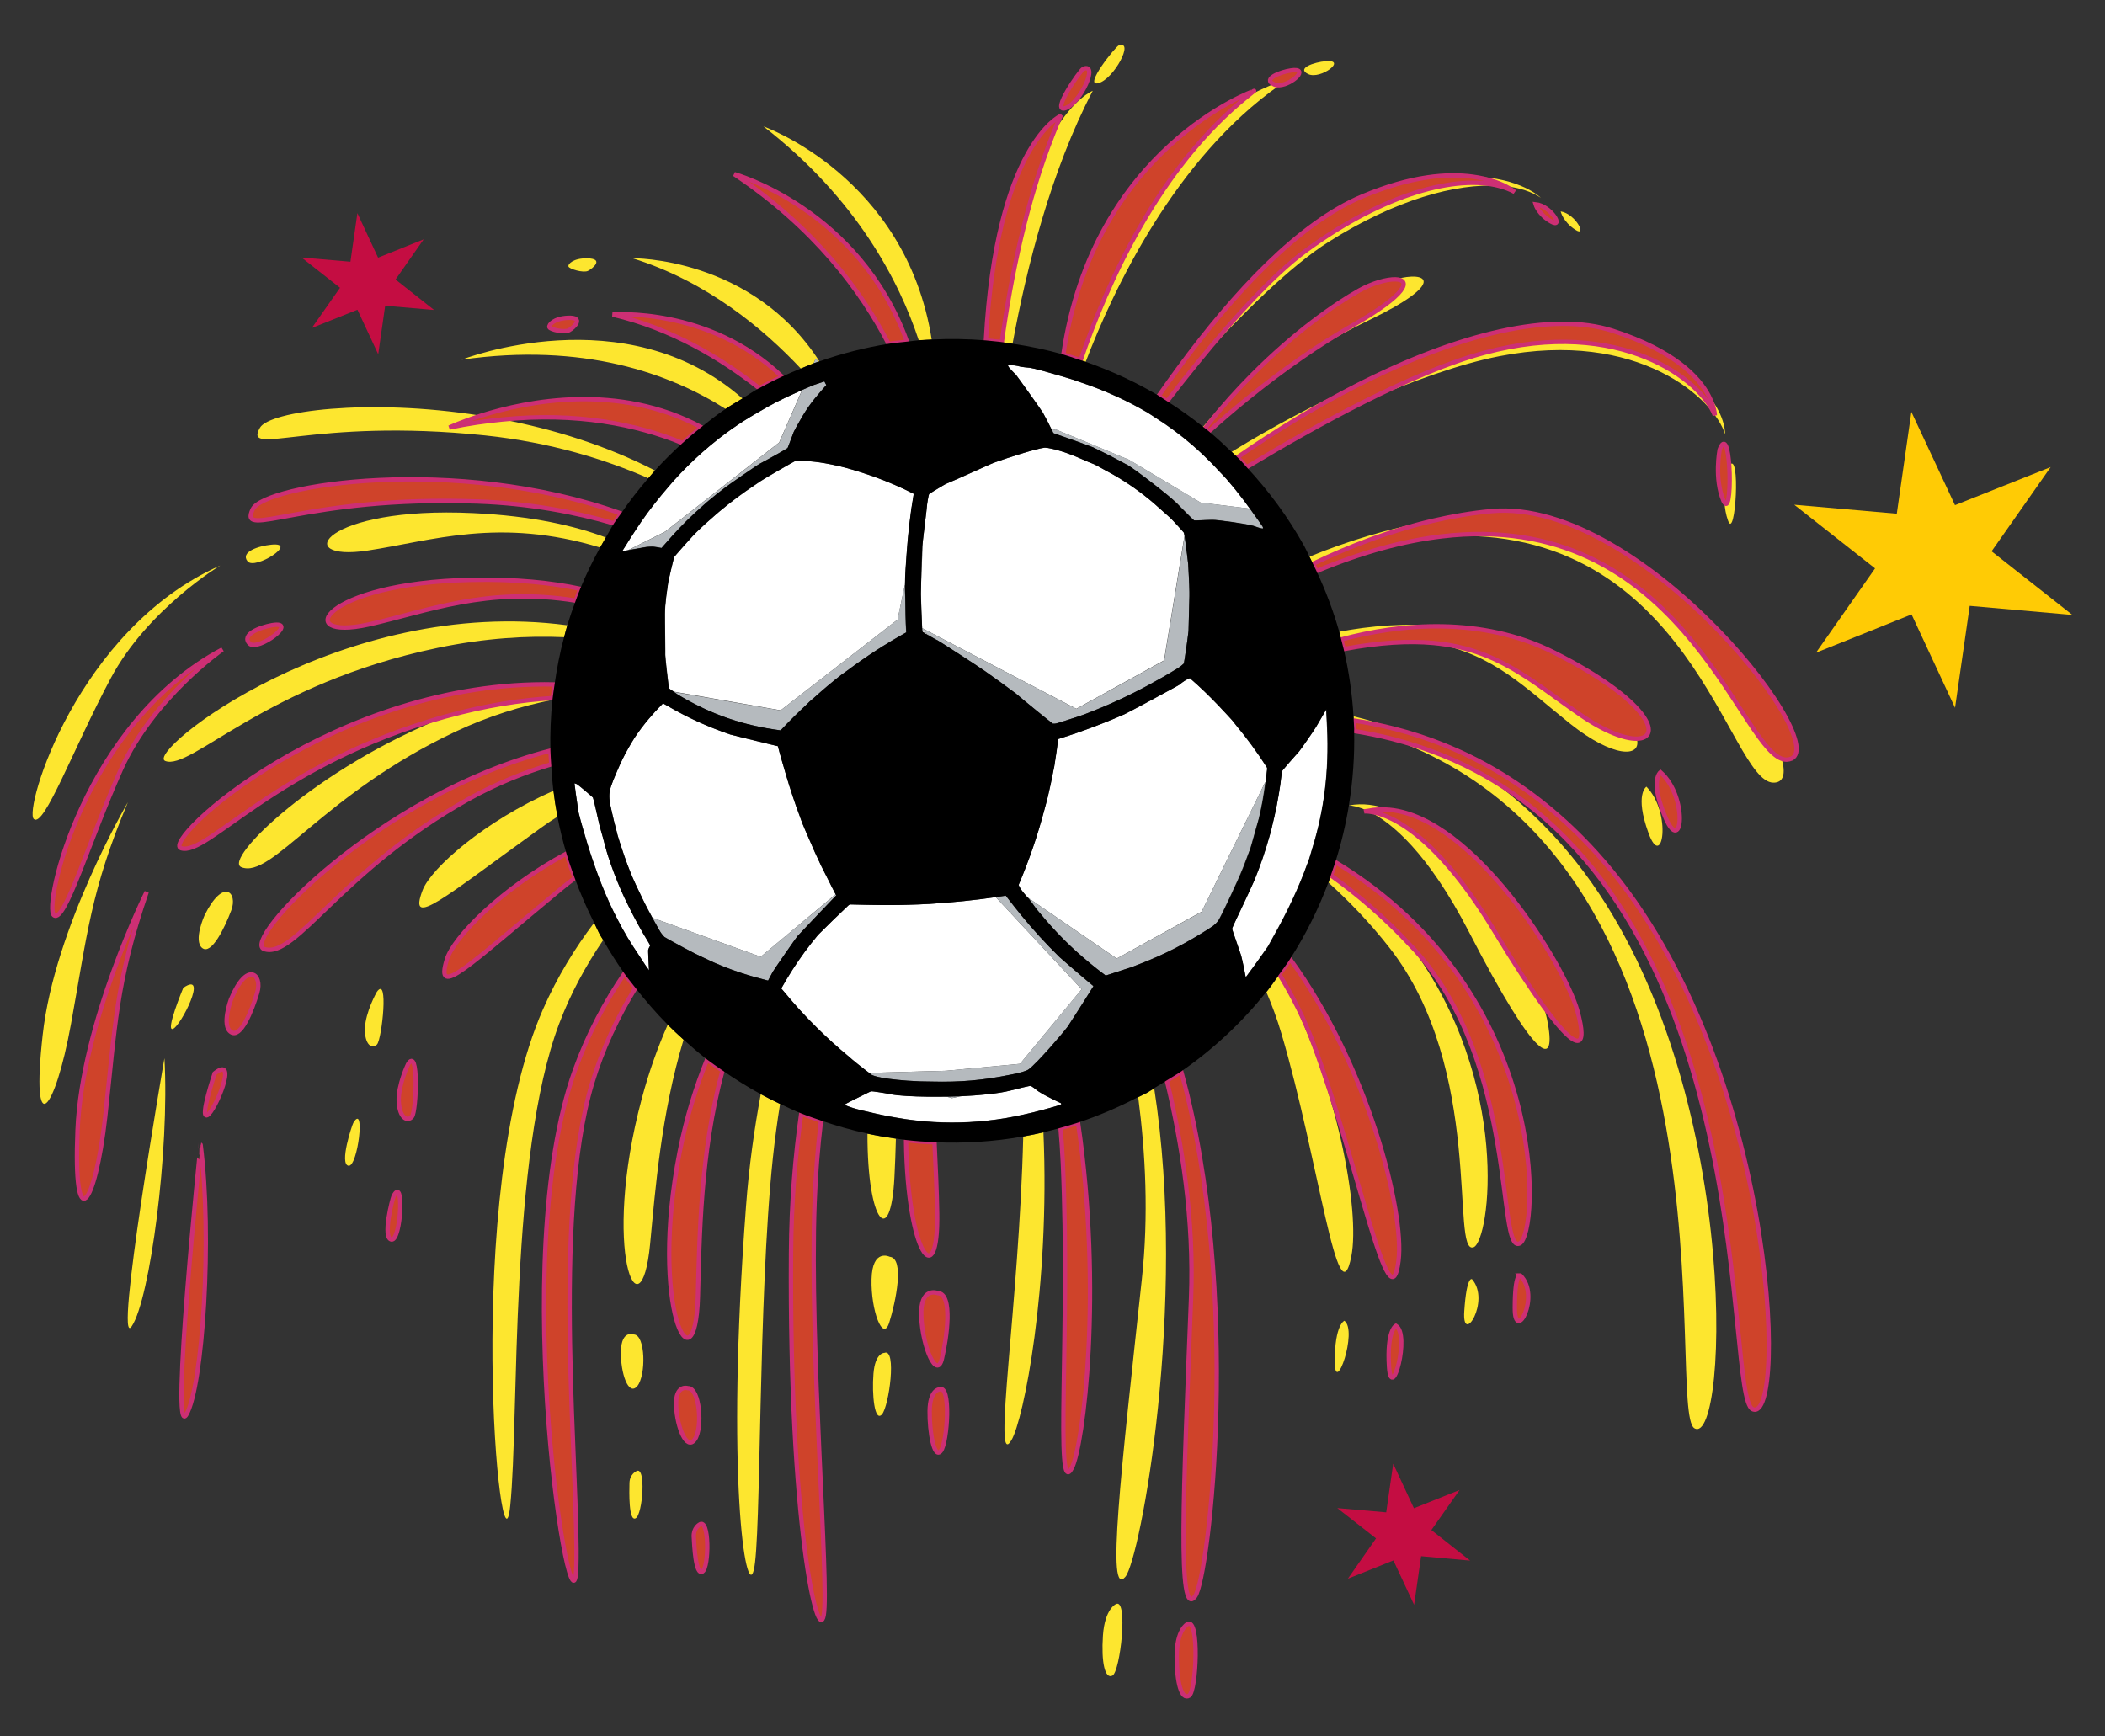 <?xml version="1.0" encoding="utf-8"?>
<!-- Generator: Adobe Illustrator 17.0.0, SVG Export Plug-In . SVG Version: 6.00 Build 0)  -->
<!DOCTYPE svg PUBLIC "-//W3C//DTD SVG 1.1//EN" "http://www.w3.org/Graphics/SVG/1.1/DTD/svg11.dtd">
<svg version="1.1" id="Layer_1" xmlns="http://www.w3.org/2000/svg" xmlns:xlink="http://www.w3.org/1999/xlink" x="0px" y="0px"
	 width="55px" height="45.375px" viewBox="0 0.5 55 45.375" style="enable-background:new 0 0.5 55 45.375;" xml:space="preserve">
<rect x="0" y="0.5" width="55" height="45.375" fill="#333333" stroke="none"/>
<path id="color4" style="fill:#FDE62F;" d="M29.066,44.286c-0.196,0.1-0.295-0.347-0.248-1.048c0.049-0.704,0.342-0.823,0.342-0.823
	C29.485,42.257,29.271,44.184,29.066,44.286z M21.413,9.947c-0.007,0.003-0.015,0.004-0.022,0.007
	c-0.046,0.015-0.091,0.028-0.134,0.045c-0.11,0.04-0.22,0.091-0.33,0.136c-0.973-1.038-2.461-2.286-4.403-2.887
	C16.524,7.248,19.646,7.203,21.413,9.947z M21.256,9.999C21.3,9.982,21.345,9.97,21.39,9.954l-0.079-0.078L21.256,9.999z
	 M34.874,36.069c-0.002,0.959,0.611-0.801,0.252-1.056C35.126,35.013,34.876,35.11,34.874,36.069z M38.259,34.761
	c-0.065,0.937,0.699-0.271,0.202-0.834C38.461,33.927,38.321,33.823,38.259,34.761z M38.841,20.797
	c-0.735-0.422-1.559-0.757-2.474-0.992c9.326,3.401,7.13,17.581,7.907,18.018c0.903,0.514,1.264-9.287-3.082-14.786
	C40.448,22.097,39.651,21.368,38.841,20.797z M40.329,26.795c-0.337-0.463-0.763-1.111-1.295-1.989
	c-1.631-2.693-2.865-3.055-3.258-3.098c0.57,0.281,1.525,1.05,2.615,3.162c1.76,3.414,2.305,3.612,2.03,2.258
	C40.402,27.033,40.369,26.919,40.329,26.795z M35.365,19.217c0.002,0.037,0.004,0.073,0.006,0.11
	c0.354,0.053,0.721,0.128,1.095,0.225C36.091,19.415,35.724,19.305,35.365,19.217z M23.108,35.852c0,0-0.243-0.009-0.286,0.545
	c-0.044,0.55,0.03,1.274,0.221,1.063C23.229,37.249,23.436,35.72,23.108,35.852z M14.437,18.788
	c0.002-0.016,0.005-0.031,0.006-0.047c-0.828,0.052-1.751,0.191-2.762,0.471C8.267,20.556,5.82,22.96,6.305,23.16
	c0.789,0.325,2.132-1.911,5.604-3.545C12.776,19.207,13.635,18.948,14.437,18.788z M23.246,33.341c0,0-0.455-0.228-0.474,0.585
	c-0.021,0.814,0.298,1.664,0.463,1.132C23.402,34.526,23.644,33.38,23.246,33.341z M34.777,23.377
	c-0.022,0.062-0.041,0.126-0.064,0.188c0.537,0.485,1.076,1.043,1.583,1.69c2.504,3.185,1.591,8.066,2.207,7.837
	c0.42-0.157,1.015-4.298-1.657-7.895C36.172,24.468,35.463,23.867,34.777,23.377z M19.947,3.803c2.442,1.89,3.553,4.059,4.059,5.592
	c0.113-0.009,0.225-0.014,0.338-0.019C23.672,5.113,19.947,3.803,19.947,3.803z M12.675,11.878c1.724,0.182,3.154,0.632,4.268,1.12
	c0.058-0.067,0.115-0.135,0.174-0.201c-1.276-0.658-2.659-1.082-3.987-1.336c-0.446,0.045-0.904,0.107-1.39,0.211
	c0,0,0.311-0.147,0.825-0.31c-2.967-0.468-5.528-0.115-5.772,0.314C6.345,12.463,8.148,11.405,12.675,11.878z M14.741,17.151
	c0.028-0.104,0.054-0.208,0.085-0.311C8.9,16.046,3.767,20.169,4.317,20.385c0.667,0.262,2.624-2.021,7.122-2.956
	C12.684,17.17,13.788,17.109,14.741,17.151z M12.063,9.899c3.187-0.455,5.442,0.364,6.899,1.289c0.141-0.096,0.292-0.182,0.44-0.272
	C16.338,8.218,12.063,9.899,12.063,9.899z M46.553,20.326c-1.149-0.413-2.726-6.544-8.885-5.811c6.493-0.369,7.49,6.41,8.663,6.437
	C46.603,20.958,46.662,20.719,46.553,20.326z M14.567,21.84c-0.043-0.225-0.077-0.451-0.105-0.676
	c-1.799,0.789-3.199,2.02-3.421,2.6c-0.393,1.035,0.548,0.198,3.105-1.64C14.288,22.02,14.428,21.928,14.567,21.84z M43.018,21.057
	c0,0-0.314,0.196,0.053,1.208C43.436,23.274,43.696,21.749,43.018,21.057z M16.56,35.371c0,0-0.324-0.132-0.336,0.44
	c-0.014,0.567,0.197,1.187,0.429,0.907C16.883,36.44,16.869,35.376,16.56,35.371z M40.259,5.667c0,0-0.535-0.529-1.78-0.551
	c0.389,0.053,0.672,0.157,0.851,0.248C39.703,5.406,40.018,5.508,40.259,5.667z M34.303,15.23c0.013-0.004,0.026-0.009,0.039-0.014
	c0.894-0.429,1.954-0.844,3.101-1.11c-1.193,0.201-2.3,0.56-3.23,0.941C34.245,15.108,34.273,15.169,34.303,15.23z M9.604,14.887
	c1.675-0.253,3.436-0.879,6.079-0.079c0.048-0.088,0.099-0.175,0.15-0.262c-0.788-0.296-1.906-0.565-3.469-0.638
	C8.441,13.72,7.583,15.193,9.604,14.887z M26.735,30.2c-0.105,4.342-0.818,8.783-0.31,7.937c0.319-0.526,1.014-4.003,0.838-8.046
	C27.087,30.132,26.912,30.168,26.735,30.2z M35.25,21.548c0.063,0.003,0.233,0.023,0.49,0.143c0.187-0.041,0.377-0.047,0.568-0.029
	c-0.35-0.13-0.704-0.182-1.057-0.116C35.25,21.546,35.25,21.547,35.25,21.548z M34.991,17.009c0.019,0.067,0.035,0.135,0.052,0.202
	c0.769-0.207,1.686-0.362,2.659-0.342C36.723,16.769,35.786,16.857,34.991,17.009z M42.768,19.803
	c-0.309,0.006-0.829-0.18-1.472-0.623c-1.271-0.876-2.16-1.719-3.841-1.878c1.584,0.298,2.401,1.178,3.578,2.115
	C42.137,20.295,42.898,20.312,42.768,19.803z M19.492,32.025c-0.536,7.098,0.001,10.3,0.202,9.508
	c0.203-0.79,0.106-7.049,0.5-10.778c0.05-0.47,0.113-0.94,0.188-1.407c-0.17-0.081-0.339-0.165-0.505-0.255
	C19.709,30.001,19.571,30.973,19.492,32.025z M23.37,31.258c0.017-0.329,0.029-0.664,0.038-1.002
	c-0.25-0.036-0.497-0.078-0.743-0.131C22.662,32.483,23.275,33.122,23.37,31.258z M7.089,14.733
	c-0.333,0.033-0.817,0.19-0.621,0.434C6.661,15.408,7.822,14.659,7.089,14.733z M35.625,11.006c1.258-0.542,2.51-0.995,3.551-1.198
	c3.633-0.71,5.615,1.113,5.897,2.04c0,0,0.029-0.437-0.428-1.006c0.158,0.301,0.16,0.508,0.16,0.508
	c-0.344-0.902-2.449-2.59-6.021-1.632C37.845,9.97,36.741,10.446,35.625,11.006z M34.711,6.823c1.746-1.105,3.338-1.539,4.46-1.465
	c-1.113-0.295-3.009,0.191-5.05,1.689c-0.848,0.624-1.877,1.757-2.838,2.936C32.431,8.725,33.707,7.458,34.711,6.823z M16.77,29.203
	c-1.078,4.02-0.026,6.313,0.216,3.808c0.136-1.414,0.286-3.392,0.875-5.343c-0.141-0.127-0.28-0.256-0.414-0.391
	C17.194,27.849,16.961,28.488,16.77,29.203z M31.434,11.653c0.01,0.008,0.019,0.015,0.029,0.023c0.029-0.024,0.064-0.052,0.1-0.082
	c0.383-0.482,0.772-0.912,1.157-1.299C32.29,10.696,31.858,11.15,31.434,11.653z M5.754,15.278c-3.745,1.66-5.137,6.386-4.871,6.625
	c0.27,0.236,1.039-1.861,2.006-3.672C3.856,16.417,5.754,15.278,5.754,15.278z M30.275,10.843c0.167-0.241,0.338-0.479,0.512-0.716
	c-0.187,0.229-0.37,0.46-0.55,0.692C30.25,10.827,30.262,10.836,30.275,10.843z M34.184,2.437c0.32,0.149,1.028-0.386,0.457-0.339
	C34.333,2.125,33.86,2.286,34.184,2.437z M28.552,2.873c0,0-0.484,0.183-1.032,1.111c-0.699,1.757-1.107,3.738-1.346,5.459
	c0.094,0.012,0.188,0.027,0.282,0.041C26.826,7.474,27.467,4.949,28.552,2.873z M32.181,12.307c0.05,0.048,0.103,0.092,0.152,0.141
	c1.044-0.722,2.073-1.34,3.064-1.848C34.359,11.064,33.28,11.633,32.181,12.307z M29.966,29.061
	c-0.074,0.041-0.151,0.071-0.226,0.111c0.191,1.46,0.275,3.098,0.095,4.752c-0.549,5.08-0.934,8.379-0.429,7.777
	c0.38-0.45,1.636-7.088,0.752-12.759C30.093,28.979,30.033,29.023,29.966,29.061z M35.313,9.019
	c-0.448,0.256-0.881,0.535-1.29,0.817c0.54-0.336,1.129-0.672,1.743-0.967c2.067-0.998,1.518-1.296,0.697-1.071
	C36.863,7.81,36.803,8.169,35.313,9.019z M15.36,7.579c0.123-0.058,0.438-0.319-0.012-0.329c-0.369-0.008-0.516,0.151-0.495,0.214
	C14.872,7.527,15.234,7.637,15.36,7.579z M41.159,6.503c0.32,0.212,0.029-0.407-0.381-0.479C40.778,6.024,40.833,6.29,41.159,6.503z
	 M28.702,2.672c0.407-0.111,0.942-1.121,0.533-0.988C29.15,1.711,28.288,2.786,28.702,2.672z M4.789,26.313
	c0,0-0.479,1.151-0.271,1.074C4.725,27.313,5.456,25.857,4.789,26.313z M9.844,26.423c0,0-0.296,0.523-0.309,0.952
	c-0.012,0.427,0.189,0.558,0.317,0.417C9.979,27.65,10.164,25.96,9.844,26.423z M3.442,35.158c0.476-0.706,0.992-4.601,0.854-7.005
	C4.296,28.152,2.96,35.862,3.442,35.158z M9.232,29.841c-0.037,0.065-0.372,1.077-0.127,1.121
	C9.349,31.007,9.554,29.298,9.232,29.841z M33.432,2.726c-0.048,0.003-0.095-0.001-0.135-0.017
	c-0.009-0.003-0.011-0.007-0.019-0.011c-0.18,0.071-0.415,0.178-0.692,0.324c-2.321,1.869-3.668,4.89-4.351,6.891
	c0.044,0.015,0.088,0.028,0.132,0.043C29.08,8.085,30.692,4.652,33.432,2.726z M5.346,24.415c0,0-0.303,0.667-0.062,0.858
	c0.239,0.187,0.585-0.522,0.759-0.986C6.219,23.823,5.838,23.426,5.346,24.415z M45.149,14.1c0.197,0.568,0.338-1.877,0.034-1.433
	c0.035,0.517-0.006,1.16-0.126,0.963C45.067,13.786,45.095,13.948,45.149,14.1z M1.115,27.544c-0.314,2.813,0.318,2.03,0.74-0.287
	c0.423-2.326,0.513-3.485,1.486-5.792C3.34,21.465,1.424,24.729,1.115,27.544z M15.524,24.612c-0.5,0.661-0.961,1.408-1.336,2.261
	c-2.138,4.853-1.098,15.302-0.857,12.979c0.238-2.324-0.028-9.138,1.279-12.602c0.297-0.787,0.695-1.515,1.151-2.187
	c-0.023-0.041-0.051-0.078-0.074-0.119C15.626,24.835,15.58,24.722,15.524,24.612z M33.428,25.965
	c-0.111,0.155-0.219,0.312-0.338,0.462c0.147,0.344,0.281,0.706,0.393,1.087c0.969,3.272,1.479,7.575,1.826,5.81
	c0.227-1.158-0.338-4.502-1.849-7.309C33.449,25.998,33.438,25.981,33.428,25.965z M16.621,38.947c0,0-0.167,0.077-0.174,0.304
	c-0.006,0.227-0.024,1.021,0.162,0.923C16.796,40.075,16.89,38.772,16.621,38.947z"/>
<path id="color3" style="fill:#CF432A;stroke:#CD2F74;stroke-width:0.114;" d="M43.525,21.883c-0.432-0.981-0.14-1.202-0.14-1.202
	C44.11,21.323,43.955,22.863,43.525,21.883z M38.97,13.856c-0.521,0.048-1.031,0.136-1.527,0.251
	c-1.147,0.266-2.207,0.681-3.101,1.11c-0.012,0.006-0.025,0.012-0.037,0.018c0.031,0.063,0.063,0.126,0.092,0.189
	c1.215-0.507,2.3-0.793,3.271-0.908c6.159-0.733,7.736,5.398,8.885,5.811c0.045,0.016,0.089,0.025,0.132,0.023
	C48.158,20.284,42.944,13.495,38.97,13.856z M34.895,23.03c-0.014,0.044-0.03,0.086-0.044,0.13
	c-0.024,0.073-0.049,0.145-0.074,0.217c0.686,0.49,1.394,1.091,2.069,1.819c0.041,0.044,0.083,0.084,0.123,0.129
	c2.711,3.006,2.136,7.943,2.736,7.668C40.213,32.767,40.568,26.465,34.895,23.03z M19.187,5.051
	c2.106,1.408,3.324,3.062,4.033,4.437c0.159-0.026,0.319-0.038,0.479-0.056C22.452,5.954,19.187,5.051,19.187,5.051z M36.541,33.445
	c0.16-1.278-0.796-5.083-2.831-7.879c-0.087,0.135-0.187,0.263-0.28,0.395c-0.001,0.001-0.002,0.002-0.002,0.003
	c0.01,0.017,0.021,0.033,0.031,0.05c0.321,0.527,0.62,1.114,0.861,1.763C35.508,30.979,36.313,35.233,36.541,33.445z M37.455,17.302
	c1.681,0.159,2.57,1.002,3.841,1.878c0.643,0.443,1.163,0.629,1.472,0.623c0.695-0.013,0.32-1-2.155-2.248
	c-0.961-0.483-1.96-0.667-2.91-0.687c-0.973-0.02-1.89,0.136-2.659,0.342c0.005,0.019,0.01,0.037,0.014,0.056
	c0.017,0.065,0.035,0.13,0.05,0.195C36.049,17.285,36.813,17.242,37.455,17.302z M11.631,19.225
	c0.017-0.005,0.033-0.008,0.051-0.013c1.011-0.28,1.934-0.419,2.762-0.471c0.011-0.101,0.028-0.2,0.042-0.301
	c0.002-0.018,0.005-0.037,0.008-0.055c-5.743-0.128-10.31,4.106-9.763,4.28C5.414,22.882,7.208,20.468,11.631,19.225z
	 M36.473,35.145c0,0-0.241,0.115-0.18,1.072C36.356,37.175,36.85,35.374,36.473,35.145z M31.284,9.984
	c0.96-1.179,1.989-2.313,2.838-2.936c2.041-1.498,3.937-1.984,5.05-1.689c0.148,0.039,0.285,0.09,0.404,0.157
	c0,0-0.081-0.069-0.245-0.151c-0.179-0.09-0.462-0.195-0.851-0.248c-0.649-0.088-1.597-0.027-2.887,0.516
	c-1.658,0.699-3.341,2.501-4.806,4.496c-0.174,0.237-0.345,0.475-0.512,0.716c0.053,0.031,0.103,0.068,0.155,0.1
	c0.021,0.013,0.042,0.027,0.063,0.041C30.748,10.653,31.012,10.318,31.284,9.984z M15.023,28.462
	c-1.799,4.988-0.046,15.34,0.034,13.004c0.077-2.334-0.655-9.112,0.412-12.655c0.27-0.897,0.665-1.731,1.135-2.497
	c-0.097-0.124-0.197-0.245-0.288-0.374C15.815,26.675,15.366,27.512,15.023,28.462z M27.843,3.324
	c0.402-0.143,0.863-1.186,0.464-1.026C28.229,2.331,27.439,3.462,27.843,3.324z M15.018,23.445
	c-0.078-0.213-0.153-0.426-0.216-0.641c-1.688,0.907-2.952,2.187-3.127,2.771c-0.323,1.058,0.559,0.156,2.985-1.851
	C14.779,23.624,14.899,23.534,15.018,23.445z M24.54,36.807c0,0-0.243,0.012-0.25,0.563c-0.006,0.552,0.118,1.268,0.292,1.045
	C24.757,38.192,24.856,36.65,24.54,36.807z M14.404,20.472c-0.007-0.119-0.017-0.239-0.02-0.358
	c-4.531,1.165-8.092,4.98-7.482,5.185c0.813,0.271,1.996-2.054,5.346-3.922C12.978,20.97,13.707,20.682,14.404,20.472z
	 M7.106,16.837c-0.328,0.059-0.802,0.247-0.589,0.478C6.729,17.54,7.835,16.713,7.106,16.837z M5.813,17.47
	c-3.621,1.916-4.686,6.727-4.404,6.945c0.282,0.22,0.908-1.928,1.748-3.804C3.997,18.736,5.813,17.47,5.813,17.47z M18.275,40.341
	c0,0-0.158,0.091-0.147,0.315c0.012,0.224,0.046,1.019,0.226,0.909C18.532,41.452,18.536,40.143,18.275,40.341z M36.466,19.552
	c-0.374-0.097-0.741-0.172-1.095-0.225c0.003,0.057,0.008,0.114,0.009,0.171c0.001,0.035,0.005,0.07,0.006,0.105
	c0.338,0.055,0.665,0.122,0.98,0.202c0.916,0.235,1.74,0.57,2.474,0.992c7.178,4.127,6.214,16.172,6.95,16.524
	c0.94,0.448,0.625-9.355-4.09-14.539C40.014,20.924,38.157,19.989,36.466,19.552z M39.58,34.682
	c-0.001,0.937,0.681-0.322,0.146-0.849C39.727,33.833,39.58,33.736,39.58,34.682z M17.974,36.775c0,0-0.332-0.109-0.307,0.462
	c0.025,0.571,0.277,1.177,0.486,0.879C18.367,37.819,18.28,36.761,17.974,36.775z M24.486,32.209
	c-0.01-0.602-0.038-1.213-0.069-1.858c-0.249-0.011-0.497-0.029-0.744-0.058C23.713,33.313,24.521,34.275,24.486,32.209z
	 M30.488,28.736c0.402,1.658,0.713,3.647,0.632,5.687c-0.199,5.104-0.355,8.421,0.107,7.789c0.366-0.504,1.229-7.952-0.363-13.709
	C30.744,28.586,30.613,28.658,30.488,28.736z M27.71,29.975c0.025,0.3,0.047,0.605,0.061,0.919c0.195,4.348-0.216,8.845,0.235,7.965
	c0.302-0.588,0.806-4.621,0.162-9.02C28.016,29.89,27.863,29.932,27.71,29.975z M31.028,42.94c0,0-0.282,0.138-0.282,0.844
	c0.001,0.704,0.129,1.144,0.323,1.026C31.261,44.692,31.343,42.759,31.028,42.94z M35.515,8.09
	c-0.633,0.355-1.687,1.089-2.796,2.205c-0.385,0.387-0.774,0.817-1.157,1.299c-0.026,0.032-0.05,0.068-0.076,0.1
	c0.033,0.026,0.067,0.051,0.1,0.078c0.528-0.476,1.4-1.218,2.437-1.935c0.408-0.283,0.842-0.561,1.29-0.817
	c1.49-0.85,1.55-1.209,1.151-1.221C36.237,7.792,35.863,7.896,35.515,8.09z M21.284,31.925c0.026-0.715,0.084-1.433,0.167-2.143
	c-0.173-0.06-0.346-0.116-0.516-0.185c-0.157,1.104-0.258,2.319-0.267,3.641c-0.048,7.115,0.707,10.274,0.854,9.471
	C21.669,41.907,21.144,35.671,21.284,31.925z M17.757,30.608c-0.797,4.084,0.406,6.303,0.478,3.78
	c0.044-1.544,0.06-3.757,0.643-5.915c-0.135-0.094-0.271-0.185-0.402-0.285C18.192,28.888,17.937,29.689,17.757,30.608z
	 M24.504,34.291c0,0-0.468-0.191-0.432,0.617c0.036,0.813,0.409,1.642,0.538,1.097C24.74,35.462,24.903,34.304,24.504,34.291z
	 M14.869,9.129c0.121-0.065,0.414-0.345-0.035-0.324c-0.366,0.018-0.501,0.187-0.479,0.246C14.377,9.113,14.751,9.198,14.869,9.129z
	 M25.759,9.398c0.12,0.01,0.239,0.022,0.359,0.037c0.019,0.002,0.038,0.006,0.057,0.008c0.238-1.721,0.646-3.702,1.346-5.459
	c0.06-0.152,0.123-0.302,0.187-0.45C27.707,3.533,26.035,4.293,25.759,9.398z M10.662,28.31c0,0-0.263,0.543-0.243,0.976
	c0.021,0.427,0.229,0.538,0.346,0.392C10.88,29.528,10.944,27.827,10.662,28.31z M6.035,26.614c0,0-0.254,0.686-0.002,0.854
	c0.253,0.179,0.547-0.555,0.689-1.03C6.864,25.964,6.459,25.593,6.035,26.614z M9.626,16.82c1.521-0.34,3.09-0.997,5.42-0.624
	c0.039-0.103,0.076-0.207,0.117-0.309c-0.736-0.155-1.671-0.259-2.851-0.234C8.386,15.736,7.633,17.26,9.626,16.82z M5.609,28.548
	c0,0-0.396,1.185-0.196,1.093C5.615,29.55,6.241,28.047,5.609,28.548z M12.486,13.605c1.364,0.049,2.555,0.279,3.56,0.573
	c0.057-0.089,0.124-0.171,0.184-0.259c-4.34-1.549-9.323-0.745-9.626-0.113C6.212,14.623,7.938,13.441,12.486,13.605z M4.869,37.464
	c0.43-0.735,0.678-4.657,0.373-7.049C5.242,30.415,4.44,38.198,4.869,37.464z M36.307,21.661c-0.191-0.018-0.381-0.012-0.568,0.029
	c-0.032,0.007-0.065,0.005-0.096,0.014c0,0,0.047-0.006,0.134,0.004c0.393,0.043,1.627,0.405,3.258,3.098
	c0.532,0.878,0.958,1.526,1.295,1.989c0.924,1.268,1.155,1.099,0.886,0.124C40.879,25.706,38.508,21.869,36.307,21.661z
	 M45.056,13.63c0.12,0.197,0.161-0.446,0.126-0.963c-0.03-0.439-0.114-0.779-0.25-0.418c0,0-0.148,0.763,0.102,1.344
	C45.042,13.611,45.049,13.618,45.056,13.63z M33.278,2.698c0.008,0.003,0.01,0.007,0.019,0.011c0.041,0.016,0.087,0.021,0.135,0.017
	c0.34-0.024,0.793-0.462,0.297-0.386C33.43,2.386,32.99,2.57,33.278,2.698z M16.007,8.72c1.546,0.365,2.841,1.143,3.833,1.927
	c0.196-0.109,0.395-0.208,0.596-0.302C18.512,8.507,16.007,8.72,16.007,8.72z M28.057,9.855c0.059,0.019,0.119,0.038,0.178,0.058
	c0.683-2.001,2.03-5.022,4.351-6.891c0.061-0.049,0.12-0.099,0.182-0.147c0.002-0.002-4.2,1.487-4.984,6.89
	C27.876,9.793,27.966,9.826,28.057,9.855z M40.532,6.291c0.336,0.189,0.002-0.41-0.41-0.453C40.122,5.838,40.197,6.102,40.532,6.291
	z M10.283,31.761c-0.031,0.069-0.299,1.099-0.052,1.13C10.479,32.918,10.564,31.196,10.283,31.761z M2.748,29.689
	c0.261-2.345,0.271-3.512,1.084-5.881c0,0-1.689,3.393-1.806,6.219C1.908,32.856,2.484,32.033,2.748,29.689z M17.839,12.079
	c0.158-0.142,0.321-0.28,0.488-0.413c-2.169-1.165-4.543-0.69-5.762-0.303c-0.514,0.163-0.825,0.31-0.825,0.31
	c0.485-0.104,0.944-0.167,1.39-0.211C15.07,11.267,16.634,11.587,17.839,12.079z M38.784,9.719c3.572-0.958,5.676,0.73,6.021,1.632
	c0,0-0.002-0.207-0.16-0.508c-0.247-0.471-0.881-1.176-2.514-1.701c-1.561-0.502-3.995,0.054-6.735,1.459
	c-0.99,0.508-2.019,1.126-3.064,1.848c0.031,0.031,0.061,0.062,0.092,0.093c0.051,0.053,0.098,0.111,0.148,0.165
	c0.947-0.571,2.004-1.172,3.053-1.7C36.741,10.446,37.845,9.97,38.784,9.719z"/>
<path id="color2" style="fill:#FFCB05;" d="M54.149,16.569l-2.683-0.237l-0.384,2.663l-1.136-2.439l-2.497,0.999l1.543-2.202
	l-2.112-1.664l2.68,0.234l0.381-2.66l1.14,2.437l2.5-0.995l-1.544,2.201L54.149,16.569z"/>
<path id="color1" style="fill:#C40D42;" d="M8.884,8.02L7.879,7.229l1.277,0.11L9.338,6.07l0.541,1.163l1.191-0.479l-0.735,1.05
	L11.342,8.6l-1.278-0.111L9.882,9.757L9.34,8.594L8.148,9.07L8.884,8.02z M38.136,39.436l-1.193,0.476l-0.541-1.163l-0.183,1.27
	l-1.278-0.111l1.012,0.792l-0.735,1.052l1.189-0.476l0.541,1.16l0.183-1.271l1.279,0.115l-1.011-0.798L38.136,39.436z"/>
<path id="fill" style="fill:#FFFFFF;" d="M20.609,24.891l-0.282,0.235l-0.451,0.375l-0.947-0.341l-0.223-0.08l-0.958-0.345
	l-0.374-0.135l-0.326-0.117c-0.082-0.154-0.161-0.3-0.187-0.352c-0.054-0.103-0.099-0.203-0.148-0.304
	c-0.062-0.128-0.124-0.256-0.179-0.383c-0.108-0.252-0.201-0.505-0.285-0.763c-0.038-0.118-0.079-0.234-0.113-0.355
	c-0.008-0.03-0.015-0.063-0.023-0.093c-0.001-0.005-0.002-0.011-0.004-0.016c-0.047-0.176-0.092-0.354-0.132-0.541
	c-0.061-0.239-0.071-0.39-0.04-0.534c0.001-0.003,0.002-0.006,0.003-0.008c0.011-0.045,0.024-0.09,0.043-0.137
	c0.047-0.134,0.102-0.256,0.155-0.382c0.084-0.197,0.177-0.386,0.28-0.566c0.051-0.089,0.102-0.179,0.158-0.265
	c0.114-0.173,0.24-0.341,0.378-0.503c0.106-0.125,0.217-0.248,0.34-0.37c0.01-0.01,0.018-0.021,0.029-0.031
	c0.035,0.021,0.069,0.038,0.103,0.058c0.545,0.317,1.048,0.548,1.653,0.755c0.104,0.027,0.199,0.05,0.298,0.075
	c0.26,0.066,0.519,0.129,0.786,0.192c0.055,0.013,0.105,0.025,0.162,0.039c0.058,0.233,0.125,0.451,0.189,0.672
	c0.006,0.022,0.012,0.045,0.019,0.067c0.112,0.38,0.234,0.749,0.369,1.107c0.008,0.022,0.015,0.044,0.023,0.066
	c0.013,0.035,0.026,0.07,0.039,0.105c0.049,0.124,0.106,0.246,0.158,0.369c0.106,0.25,0.218,0.502,0.339,0.752
	c0.055,0.112,0.114,0.227,0.172,0.34c0.003,0.007,0.007,0.013,0.01,0.02c0.056,0.109,0.106,0.217,0.166,0.328
	c0.008,0.015,0.015,0.03,0.023,0.045l-0.056,0.046l-0.526,0.438L20.609,24.891z M16.421,24.178
	c-0.067-0.137-0.135-0.274-0.195-0.413c-0.125-0.289-0.239-0.584-0.337-0.89c-0.053-0.164-0.097-0.34-0.143-0.512
	c-0.028-0.104-0.06-0.201-0.086-0.309c-0.064-0.273-0.148-0.667-0.169-0.71c0-0.001-0.006-0.006-0.009-0.009
	c-0.047-0.048-0.394-0.344-0.415-0.344c-0.019-0.008-0.037-0.013-0.056-0.02c0.024,0.197,0.05,0.375,0.078,0.562
	c0.01,0.066,0.019,0.129,0.03,0.2c0.065,0.264,0.145,0.534,0.226,0.803c0.056,0.187,0.117,0.37,0.182,0.556
	c0.119,0.344,0.253,0.683,0.405,1.018c0.065,0.144,0.138,0.285,0.21,0.426c0.161,0.316,0.342,0.615,0.54,0.905
	c0.084,0.123,0.158,0.255,0.249,0.372c0.01,0.013,0.017,0.028,0.028,0.041c-0.001-0.012-0.002-0.037-0.004-0.077
	c-0.008-0.148-0.022-0.434-0.018-0.45c0.011-0.035,0.024-0.064,0.044-0.098c0.01-0.018,0.01-0.02,0-0.039
	c-0.016-0.025-0.028-0.049-0.043-0.074C16.741,24.8,16.574,24.489,16.421,24.178z M20.752,12.563
	c-0.017,0.009-0.049,0.026-0.096,0.052c-0.167,0.094-0.474,0.271-0.652,0.378c-0.067,0.04-0.119,0.072-0.132,0.082
	c-0.042,0.027-0.079,0.054-0.12,0.081c-0.345,0.228-0.654,0.459-0.952,0.709c-0.029,0.024-0.058,0.049-0.087,0.074
	c-0.177,0.152-0.352,0.309-0.531,0.484c-0.024,0.022-0.128,0.136-0.24,0.261c-0.043,0.048-0.087,0.097-0.128,0.144
	c-0.103,0.117-0.19,0.216-0.195,0.227c-0.015,0.031-0.148,0.596-0.161,0.683c-0.081,0.557-0.087,0.669-0.081,1.052
	c0,0.02,0.001,0.04,0.001,0.061c0.002,0.156,0.005,0.363,0.007,0.649c0,0.029,0,0.051,0,0.082c0,0.01,0,0.017,0,0.027
	c0,0.061,0.064,0.646,0.09,0.823c0.004,0.03,0.008,0.051,0.009,0.053c0.002,0.004,0.017,0.017,0.038,0.032
	c0.022,0.016,0.049,0.034,0.079,0.051c0.002,0.002,0.004,0.003,0.007,0.005l0.172,0.03l2.618,0.458l0.246-0.191l0.019-0.015
	l1.075-0.834l0.495-0.384l1.219-0.946l0.064-0.306l0.127-0.606c0,0.01,0.001,0.021,0.001,0.03l0.004-0.021c0-0.005,0-0.01,0-0.014
	c0.002-0.269,0.024-0.535,0.043-0.802c0.036-0.51,0.09-1.023,0.186-1.569c-0.01-0.005-0.023-0.011-0.034-0.017
	c-0.28-0.143-0.64-0.3-1.03-0.44c-0.036-0.013-0.073-0.024-0.109-0.037c-0.247-0.085-0.503-0.164-0.755-0.225
	c-0.024-0.006-0.048-0.009-0.072-0.015c-0.399-0.092-0.785-0.143-1.103-0.118C20.77,12.554,20.758,12.56,20.752,12.563z
	 M26.358,10.096c0.02,0.025,0.139,0.156,0.184,0.193c0.023,0.021,0.672,0.935,0.706,0.992c0.087,0.159,0.159,0.301,0.238,0.46
	l0.095-0.021l0.038,0.016l0.04,0.017l0.036,0.015l1.409,0.583l0.103,0.043l0.036,0.015l0.141,0.058l0.114,0.047l1.236,0.738
	l0.175,0.105l0.097,0.058l0.216,0.129l0.148,0.089l1.285,0.159c-0.069-0.094-0.126-0.175-0.158-0.216
	c-0.145-0.192-0.293-0.376-0.446-0.551c-0.058-0.067-0.119-0.127-0.179-0.191c-0.011-0.012-0.023-0.024-0.034-0.036
	c-0.053-0.057-0.106-0.115-0.16-0.171c-0.163-0.166-0.33-0.325-0.502-0.475c-0.007-0.006-0.014-0.013-0.021-0.019
	c-0.31-0.269-0.639-0.51-0.983-0.728c-0.03-0.019-0.059-0.039-0.089-0.058c-0.035-0.022-0.069-0.046-0.104-0.068
	c-0.021-0.013-0.043-0.024-0.065-0.036c-0.218-0.127-0.444-0.243-0.677-0.352c-0.336-0.157-0.689-0.297-1.059-0.418
	c-0.038-0.013-0.074-0.028-0.113-0.04c-0.005-0.002-0.009-0.004-0.014-0.005c-0.012-0.004-0.035-0.011-0.054-0.017
	c-0.065-0.02-0.162-0.049-0.278-0.084c-0.299-0.088-0.693-0.2-0.819-0.216c-0.084-0.009-0.167-0.014-0.24-0.029
	c-0.104-0.03-0.198-0.039-0.301-0.039c-0.011,0-0.02-0.004-0.031-0.004c0.008,0.016,0.016,0.031,0.023,0.046
	C26.353,10.087,26.356,10.091,26.358,10.096z M34.671,19.503c-0.003-0.06-0.005-0.12-0.009-0.181
	c-0.002-0.025-0.002-0.05-0.004-0.076c-0.004-0.061-0.004-0.119-0.009-0.181c-0.001-0.006,0-0.012-0.001-0.018
	c-0.003,0.006-0.006,0.011-0.009,0.016c-0.034,0.059-0.067,0.116-0.1,0.172c-0.012,0.02-0.024,0.042-0.036,0.062
	c-0.035,0.06-0.071,0.12-0.108,0.184c-0.005,0.008-0.009,0.015-0.014,0.023c-0.048,0.084-0.404,0.596-0.437,0.631
	c-0.137,0.15-0.422,0.478-0.435,0.5c-0.012,0.027-0.045,0.245-0.049,0.318c-0.057,0.407-0.132,0.781-0.224,1.148
	c-0.007,0.026-0.012,0.053-0.018,0.079c-0.015,0.057-0.031,0.115-0.047,0.171c-0.002,0.008-0.005,0.015-0.007,0.023
	c-0.105,0.37-0.229,0.737-0.385,1.122c-0.083,0.187-0.196,0.43-0.301,0.653c-0.033,0.07-0.064,0.136-0.094,0.199
	c-0.018,0.039-0.037,0.079-0.054,0.114c-0.078,0.165-0.132,0.281-0.132,0.29c0,0,0,0.001,0,0.001
	c-0.002,0.006-0.002,0.014-0.002,0.028c0.002,0.023,0.184,0.527,0.233,0.688c0.051,0.198,0.081,0.367,0.12,0.564
	c0.078-0.103,0.148-0.199,0.219-0.296c0.088-0.12,0.178-0.247,0.265-0.373c0.009-0.014,0.019-0.027,0.028-0.041
	c0.023-0.034,0.045-0.064,0.069-0.099c0.047-0.081,0.087-0.16,0.132-0.24c0.365-0.647,0.664-1.274,0.89-1.901
	c0.012-0.035,0.029-0.069,0.041-0.104c0.029-0.083,0.049-0.166,0.075-0.249c0.005-0.016,0.009-0.032,0.014-0.048
	C34.594,21.681,34.726,20.652,34.671,19.503z M21.835,23.871L21.835,23.871c0,0,0,0.001,0.001,0.001
	C21.835,23.872,21.835,23.871,21.835,23.871z M21.837,23.876C21.837,23.876,21.837,23.875,21.837,23.876
	c-0.001-0.002-0.001-0.003-0.002-0.004C21.836,23.873,21.837,23.875,21.837,23.876L21.837,23.876z M16.418,14.873
	c0,0-0.001,0-0.001,0l0.076-0.038l0.604-0.302l0.279-0.14l0.003-0.001l0.91-0.712l0.129-0.101l0.917-0.717l0.309-0.242l0.149-0.117
	l0.43-0.336l0.135-0.105l0.025-0.058l0.282-0.645l0.228-0.523l0.064-0.146c-0.047,0.02-0.089,0.043-0.135,0.064
	c-0.185,0.083-0.367,0.167-0.543,0.257c-0.169,0.087-0.33,0.181-0.491,0.275c-0.122,0.071-0.245,0.142-0.362,0.218
	c-0.217,0.14-0.426,0.288-0.627,0.443c-0.15,0.116-0.296,0.238-0.439,0.364c-0.265,0.234-0.517,0.485-0.758,0.751
	c-0.05,0.056-0.099,0.115-0.148,0.172c-0.241,0.279-0.473,0.572-0.694,0.889c-0.053,0.076-0.104,0.155-0.155,0.233
	c-0.088,0.132-0.174,0.267-0.259,0.406c-0.029,0.048-0.06,0.091-0.089,0.14c0.054-0.011,0.108-0.02,0.159-0.027L16.418,14.873z
	 M27.644,29.292c-0.042-0.02-0.091-0.044-0.15-0.074c-0.07-0.035-0.141-0.071-0.209-0.108c-0.014-0.008-0.029-0.015-0.042-0.023
	c0,0-0.001,0-0.001-0.001c-0.017-0.01-0.027-0.017-0.043-0.027c-0.034-0.02-0.07-0.041-0.092-0.058
	c-0.031-0.027-0.063-0.052-0.092-0.074c-0.039-0.028-0.071-0.05-0.081-0.054c-0.01-0.001-0.095,0.017-0.205,0.043
	c-0.105,0.025-0.232,0.056-0.34,0.085c-0.305,0.077-0.792,0.122-1.291,0.146l-0.227,0.049l-0.145-0.041c-0.001,0-0.002,0-0.003,0
	c-0.066,0.001-0.131,0.002-0.196,0.002c-0.056,0-0.111,0-0.165,0c-0.038,0-0.076,0-0.113-0.001
	c-0.205-0.002-0.394-0.009-0.556-0.019c-0.097-0.006-0.183-0.013-0.257-0.021c-0.076-0.009-0.143-0.018-0.189-0.029
	c-0.096-0.021-0.461-0.078-0.487-0.072c-0.004,0.001-0.026,0.011-0.054,0.024c-0.161,0.076-0.64,0.317-0.636,0.322
	c0.005,0.017,0.107,0.057,0.228,0.094c0.033,0.01,0.064,0.019,0.098,0.028c0.036,0.01,0.073,0.019,0.108,0.027
	c0.059,0.016,0.116,0.026,0.175,0.04c0.251,0.062,0.499,0.113,0.744,0.154c0.084,0.014,0.169,0.029,0.252,0.041
	c0.24,0.034,0.48,0.059,0.717,0.073c0.628,0.037,1.249,0.003,1.877-0.1c0.156-0.026,0.314-0.058,0.471-0.093
	c0.163-0.036,0.327-0.075,0.492-0.12c0.141-0.038,0.281-0.075,0.423-0.12c0.004-0.001,0.009-0.002,0.013-0.004
	c0.018-0.006,0.056-0.021,0.066-0.033c0.001-0.002-0.009-0.019-0.018-0.026C27.701,29.319,27.67,29.304,27.644,29.292z
	 M32.558,21.958l0.015-0.03l0.066-0.135l0.421-0.859c-0.001,0.007-0.003,0.013-0.003,0.019l0.011-0.023
	c0.013-0.113,0.021-0.226,0.039-0.343c0-0.004-0.003-0.007-0.003-0.01c0-0.011,0-0.017-0.011-0.033
	c-0.254-0.399-0.517-0.753-0.796-1.09c-0.036-0.044-0.07-0.091-0.107-0.135c-0.072-0.084-0.152-0.164-0.228-0.246
	c-0.042-0.045-0.083-0.09-0.126-0.135c-0.233-0.243-0.476-0.482-0.749-0.718c-0.105,0.044-0.187,0.098-0.271,0.171
	c-0.002,0.002-0.025,0.016-0.049,0.029c-0.02,0.012-0.048,0.027-0.081,0.045c-0.328,0.182-1.209,0.653-1.309,0.7
	c-0.349,0.154-0.675,0.283-1.011,0.404c-0.02,0.007-0.04,0.015-0.061,0.022c-0.066,0.024-0.132,0.048-0.199,0.071
	c-0.148,0.051-0.3,0.101-0.458,0.15c-0.015,0.114-0.029,0.22-0.044,0.326c-0.018,0.128-0.037,0.256-0.06,0.393
	c-0.004,0.024-0.01,0.046-0.015,0.07c-0.047,0.245-0.096,0.482-0.151,0.713c-0.028,0.117-0.061,0.23-0.091,0.344
	c-0.005,0.017-0.009,0.035-0.014,0.052c-0.17,0.635-0.377,1.244-0.652,1.896c-0.009,0.017-0.009,0.02,0.001,0.04
	c0.041,0.084,0.08,0.136,0.127,0.191c0.027,0.031,0.052,0.061,0.091,0.105l0.003,0.005l0.003,0.002l-0.002-0.002l1.366,0.937
	l0.749,0.513l0.22,0.15l0.086-0.047l0.184-0.101l0.041-0.023l0.099-0.055l1.809-0.999l0.201-0.411l0.074-0.15l0.072-0.147
	l0.027-0.056l0.741-1.51L32.558,21.958z M26.644,24.616l-0.343-0.368l-0.216-0.232l-0.068-0.073
	c-0.566,0.082-1.101,0.135-1.637,0.17c-0.031,0.002-0.063,0.005-0.094,0.007c-0.191,0.011-0.385,0.017-0.577,0.023
	c-0.081,0.002-0.162,0.005-0.243,0.006c-0.267,0.004-0.542,0.002-0.819-0.005c-0.087-0.002-0.171-0.003-0.26-0.006
	c-0.06-0.002-0.115-0.001-0.176-0.004c-0.013-0.001-0.017,0.006-0.023,0.011c-0.004,0.003-0.01,0-0.014,0.007
	c-0.043,0.04-0.08,0.076-0.121,0.115c-0.202,0.193-0.391,0.378-0.587,0.574c-0.032,0.032-0.062,0.061-0.095,0.095
	c-0.254,0.304-0.466,0.594-0.665,0.906c-0.099,0.156-0.197,0.315-0.293,0.488c0.033,0.041,0.066,0.077,0.1,0.117
	c0.125,0.151,0.251,0.296,0.376,0.435c0.153,0.169,0.309,0.33,0.469,0.487c0.129,0.127,0.261,0.253,0.399,0.377
	c0.137,0.123,0.277,0.245,0.427,0.369c0.06,0.059,0.383,0.317,0.527,0.422c0.004,0.003,0.003,0.003,0.007,0.005l0.003,0
	c-0.004-0.003-0.004-0.003-0.008-0.006l0.037-0.001l0.699-0.019l0.276-0.008l0.613-0.017l0.379-0.01l1.935-0.182l0.049-0.059
	l0.366-0.443l0.295-0.357l0.258-0.312l0.354-0.428l0.288-0.348l-1.391-1.494L26.644,24.616z M24.095,16.914l3.96,2.071l0.068,0.036
	l1.168-0.645l0.455-0.251l0.393-0.217l0.124-0.068l0.151-0.084l0.014-0.083l0.053-0.324l0.025-0.151l0.052-0.314l0.03-0.184
	l0.067-0.409l0.023-0.138l0.271-1.656c-0.01-0.044-0.013-0.075-0.015-0.077c-0.019-0.025-0.309-0.343-0.358-0.388
	c-0.015-0.015-0.031-0.026-0.046-0.041c-0.039-0.038-0.08-0.07-0.12-0.107c-0.056-0.053-0.114-0.102-0.171-0.152
	c-0.029-0.025-0.057-0.052-0.086-0.077c-0.342-0.293-0.7-0.545-1.079-0.761c-0.033-0.019-0.067-0.036-0.101-0.055
	c-0.031-0.017-0.061-0.034-0.092-0.05c-0.021-0.011-0.041-0.023-0.062-0.034c-0.073-0.038-0.141-0.082-0.216-0.117
	c-0.049-0.023-0.105-0.041-0.156-0.063c-0.199-0.088-0.399-0.174-0.614-0.25c-0.009-0.003-0.023-0.007-0.033-0.011
	c-0.03-0.01-0.061-0.02-0.099-0.031c-0.004-0.001-0.009-0.002-0.013-0.004c-0.141-0.041-0.307-0.079-0.372-0.08
	c-0.004,0-0.012-0.002-0.015-0.002c-0.238,0.025-1.018,0.281-1.284,0.377c-0.011,0.004-0.026,0.009-0.036,0.013
	c-0.002,0.001-0.004,0.002-0.006,0.002c-0.021,0.008-0.059,0.024-0.103,0.043c-0.032,0.014-0.066,0.029-0.106,0.047
	c-0.284,0.126-0.761,0.345-1.051,0.465c-0.009,0.004-0.038,0.021-0.068,0.038c-0.028,0.016-0.059,0.034-0.096,0.057
	c-0.124,0.074-0.271,0.164-0.277,0.174c-0.011,0.016-0.055,0.266-0.057,0.331c-0.01,0.128-0.067,0.547-0.1,0.852
	c-0.003,0.016-0.003,0.029-0.005,0.045l-0.02,0.443l-0.018,0.392c0,0.015-0.001,0.029-0.001,0.044
	c-0.003,0.07-0.005,0.141-0.006,0.211c-0.002,0.086-0.003,0.17-0.005,0.246c0,0.011,0,0.03,0,0.055
	C24.067,16.212,24.085,16.707,24.095,16.914z M24.298,17.126L24.1,16.967c0.002,0.022,0.003,0.039,0.003,0.041
	C24.112,17.018,24.202,17.073,24.298,17.126z"/>
<path id="shadow" style="fill:#B5BABE;" d="M30.961,14.574c0.03,0.223,0.082,0.612,0.085,0.671c0.01,0.237,0.029,0.481,0.032,0.722
	c0,0.013,0,0.037,0,0.053c0,0.017,0,0.037,0,0.058c-0.001,0.111-0.005,0.257-0.011,0.423c-0.001,0.023-0.001,0.046-0.002,0.069
	c-0.005,0.143-0.009,0.289-0.011,0.42c-0.001,0.021-0.015,0.127-0.032,0.255c-0.005,0.036-0.01,0.073-0.016,0.112
	c-0.017,0.122-0.036,0.248-0.05,0.342c-0.011,0.07-0.019,0.115-0.022,0.129c0,0.002-0.002,0.01-0.002,0.01
	c-0.02,0.02-0.099,0.088-0.14,0.112c-0.274,0.17-0.538,0.319-0.803,0.462c-0.527,0.284-1.054,0.526-1.653,0.754
	c-0.035,0.014-0.107,0.038-0.191,0.066c-0.216,0.072-0.523,0.169-0.556,0.174c-0.026,0.005-0.049,0.006-0.075,0.004
	c-0.002,0-0.003,0-0.005,0c0,0-0.005-0.004-0.006-0.005c-0.043-0.026-0.801-0.644-0.961-0.784c-0.28-0.209-0.521-0.383-0.809-0.586
	c-0.115-0.085-1.199-0.786-1.234-0.801c-0.024-0.007-0.102-0.052-0.186-0.102c-0.001,0-0.001-0.001-0.002-0.001
	c-0.004-0.002-0.008-0.005-0.013-0.007L24.1,16.967l-0.001-0.001c-0.002-0.014-0.003-0.03-0.003-0.051l3.96,2.073l0.069,0.036
	l1.175-0.648l0.463-0.255l0.387-0.213l0.125-0.069l0.145-0.08l0.014-0.087l0.053-0.324l0.025-0.151l0.052-0.317l0.03-0.183
	l0.067-0.409l0.023-0.138l0.269-1.651C30.953,14.521,30.957,14.547,30.961,14.574z M24.872,29.193l0.213-0.046
	c-0.121,0.004-0.24,0.008-0.359,0.01L24.872,29.193z M27.544,11.825c0.04,0.014,0.074,0.026,0.113,0.039
	c0.005,0.002,0.009,0.003,0.014,0.005c0.301,0.103,0.574,0.2,0.883,0.317c0.174,0.083,0.333,0.163,0.493,0.245
	c0.029,0.015,0.06,0.032,0.089,0.047c0.015,0.008,0.032,0.017,0.047,0.025c0.041,0.022,0.084,0.044,0.126,0.067
	c0.058,0.031,0.113,0.059,0.174,0.092c0.199,0.127,0.687,0.499,1.003,0.758c0.046,0.038,0.086,0.071,0.123,0.103
	c0.052,0.044,0.094,0.081,0.121,0.108c0.005,0.005,0.015,0.013,0.019,0.017c0.037,0.038,0.078,0.08,0.119,0.122
	c0.156,0.158,0.322,0.322,0.332,0.326c0.02,0.009,0.284-0.012,0.478-0.014c0.136-0.005,0.936,0.112,1.075,0.157
	c0.031,0.01,0.224,0.088,0.248,0.064c0-0.008-0.002-0.024-0.011-0.044c-0.017-0.026-0.188-0.27-0.329-0.464
	c-0.001-0.002-0.002-0.003-0.004-0.005l-0.001,0l-1.285-0.159l-0.148-0.089l-0.216-0.129l-0.097-0.058l-0.175-0.105l-1.236-0.738
	l-0.114-0.047l-0.141-0.058l-0.036-0.015l-0.103-0.043l-1.409-0.583l-0.036-0.015l-0.04-0.017l-0.035-0.015l-0.096,0.021
	c0.01,0.019,0.017,0.037,0.024,0.055C27.521,11.816,27.523,11.819,27.544,11.825z M17.285,14.817
	c0.046-0.055,0.092-0.103,0.138-0.156c0.05-0.057,0.1-0.114,0.149-0.169c0.252-0.278,0.509-0.531,0.785-0.772
	c0.038-0.034,0.075-0.068,0.114-0.102c0.153-0.129,0.312-0.257,0.481-0.385c0.045-0.035,0.253-0.18,0.456-0.32
	c0.118-0.081,0.23-0.158,0.313-0.213c0.061-0.041,0.108-0.072,0.119-0.078c0.122-0.063,0.365-0.198,0.54-0.298
	c0.069-0.039,0.125-0.072,0.161-0.094c0.022-0.013,0.038-0.024,0.04-0.026c0.002-0.003,0.007-0.016,0.011-0.024
	c0.015-0.035,0.039-0.1,0.069-0.182c0.025-0.07,0.053-0.145,0.08-0.214c0.04-0.082,0.083-0.156,0.125-0.232
	c0.08-0.144,0.162-0.282,0.252-0.412c0.099-0.143,0.211-0.281,0.331-0.418c0.047-0.053,0.091-0.107,0.141-0.161l-0.049-0.092
	c-0.083,0.025-0.159,0.051-0.239,0.08c-0.018,0.007-0.036,0.011-0.055,0.018c-0.096,0.041-0.189,0.08-0.283,0.122
	c-0.001,0-0.002,0.001-0.003,0.001l-0.065,0.148l-0.228,0.522l-0.282,0.645l-0.024,0.056l-0.136,0.107l-0.43,0.336l-0.149,0.117
	l-0.309,0.242l-0.917,0.717l-0.129,0.101l-0.91,0.712l-0.003,0.001l-0.279,0.14l-0.604,0.302l-0.076,0.038c0,0,0.001,0,0.001,0
	c0.037-0.006,0.074-0.014,0.11-0.02c0.102-0.018,0.201-0.034,0.311-0.056c0.051-0.012,0.203-0.02,0.24-0.014
	C17.151,14.792,17.213,14.802,17.285,14.817z M27.684,25.51c-0.374-0.366-0.689-0.713-0.999-1.091
	c-0.062-0.075-0.124-0.154-0.186-0.232c-0.073-0.093-0.145-0.184-0.22-0.282c-0.03,0.004-0.058,0.008-0.086,0.012
	c-0.043,0.005-0.086,0.011-0.128,0.018c-0.016,0.002-0.032,0.004-0.048,0.007l0.066,0.071l0.216,0.231l0.343,0.368l0.224,0.241
	l1.395,1.497l-0.001,0.002L27.972,26.7l-0.354,0.429l-0.258,0.312l-0.295,0.357l-0.366,0.443l-0.048,0.058l-0.002,0l-1.935,0.182
	l-0.379,0.01l-0.613,0.017l-0.276,0.008l-0.699,0.019l-0.037,0.001c0.004,0.003,0.004,0.003,0.008,0.006
	c0.012,0.009,0.017,0.013,0.026,0.02c0.011,0.009,0.03,0.022,0.033,0.025c0.109,0.055,0.369,0.099,0.664,0.129
	c0.087,0.009,0.177,0.017,0.267,0.023c0.225,0.016,0.451,0.024,0.636,0.024c0.003,0,0.007,0,0.01,0
	c0.72,0.018,1.33-0.032,2.037-0.178c0.103-0.017,0.224-0.045,0.321-0.074c0.065-0.02,0.122-0.04,0.149-0.058
	c0.054-0.034,0.147-0.122,0.254-0.233c0.1-0.103,0.213-0.226,0.322-0.35c0.103-0.117,0.203-0.232,0.284-0.328
	c0.085-0.101,0.15-0.181,0.175-0.216c0.08-0.123,0.151-0.233,0.219-0.339c0.166-0.258,0.304-0.479,0.453-0.717
	c-0.062-0.052-0.117-0.099-0.175-0.148C28.155,25.92,27.933,25.728,27.684,25.51z M21.311,9.876l-0.055,0.123
	C21.3,9.982,21.345,9.97,21.39,9.954L21.311,9.876z M23.652,16.162c-0.002-0.115-0.012-0.238-0.01-0.351
	c0-0.01-0.001-0.021-0.001-0.03l-0.127,0.606l-0.064,0.306l-1.219,0.946l-0.495,0.384l-1.075,0.834l-0.019,0.015l-0.246,0.191
	l-0.001,0.001l-2.657-0.461l-0.125-0.022c0.007,0.005,0.013,0.009,0.019,0.014c0.048,0.034,0.095,0.067,0.112,0.075
	c0.855,0.505,1.67,0.785,2.653,0.915c0.23-0.245,0.459-0.47,0.691-0.687c0.004-0.004,0.008-0.008,0.012-0.012
	c0.017-0.016,0.033-0.034,0.05-0.05c0.04-0.037,0.082-0.069,0.122-0.105c0.229-0.206,0.461-0.405,0.702-0.591
	c0.051-0.039,0.106-0.074,0.157-0.112c0.477-0.358,0.98-0.688,1.545-1.001C23.657,16.726,23.656,16.445,23.652,16.162z
	 M21.835,23.871l-0.056,0.046l-0.526,0.438l-0.644,0.536l-0.282,0.235l-0.451,0.375l-0.947-0.341l-0.223-0.08l-0.958-0.345
	l-0.374-0.135l-0.326-0.117l-0.002-0.001c0.015,0.027,0.029,0.053,0.044,0.08c0.047,0.084,0.09,0.161,0.124,0.221
	c0.03,0.053,0.055,0.094,0.063,0.102c0.025,0.036,0.053,0.069,0.082,0.097c0.007,0.006,0.058,0.035,0.13,0.075
	c0.199,0.111,0.566,0.308,0.659,0.354c0.084,0.043,0.165,0.079,0.247,0.118c0.09,0.043,0.181,0.087,0.269,0.125
	c0.32,0.14,0.639,0.254,0.977,0.353c0.063,0.019,0.13,0.035,0.195,0.053c0.078,0.021,0.153,0.044,0.234,0.064
	c0.042-0.077,0.078-0.146,0.122-0.228c0.032-0.061,0.609-0.892,0.648-0.936c0.104-0.112,0.198-0.211,0.295-0.314
	c0.2-0.213,0.402-0.425,0.615-0.645c0.034-0.035,0.064-0.067,0.1-0.103c-0.005-0.011-0.007-0.016-0.011-0.023
	C21.836,23.874,21.836,23.872,21.835,23.871z M24.114,14.642c-0.001,0.004-0.001,0.008-0.001,0.012
	c-0.006,0.043-0.012,0.088-0.014,0.123c-0.004,0.048-0.008,0.164-0.012,0.312c-0.003,0.113-0.007,0.244-0.01,0.38
	c0,0.003,0,0.006,0,0.009l0.018-0.392L24.114,14.642z M32.639,21.794l-0.066,0.135l-0.015,0.03l-0.045,0.091l-0.741,1.51
	l-0.027,0.056l-0.072,0.147l-0.074,0.15l-0.201,0.411l-0.001,0.003l-1.807,0.996l-0.099,0.055L29.449,25.4l-0.184,0.101
	l-0.086,0.047l0,0l-0.219-0.15l-0.749-0.513l-1.366-0.937l0.002,0.002l0.388,0.41l-0.391-0.412c0.021,0.02,0.036,0.04,0.055,0.062
	c0,0,0,0,0,0.001c0,0,0,0,0,0.001c0.067,0.077,0.119,0.162,0.181,0.243c0.032,0.04,0.065,0.076,0.097,0.115
	c0.401,0.484,0.805,0.89,1.273,1.276l0.001,0.001c0.005,0.005,0.01,0.009,0.016,0.014c0.125,0.104,0.258,0.208,0.396,0.311
	c0.016,0.018,0.022,0.018,0.044,0.014c0.009-0.002,0.016-0.006,0.025-0.008c0.059-0.017,0.112-0.037,0.169-0.055
	c0.097-0.03,0.192-0.061,0.286-0.093c0.065-0.022,0.135-0.042,0.199-0.065c0.069-0.025,0.135-0.053,0.202-0.079
	c0.628-0.242,1.206-0.537,1.811-0.927c0.012-0.006,0.021-0.016,0.032-0.022c0.088-0.055,0.159-0.119,0.216-0.207
	c0.008-0.014,0.041-0.08,0.084-0.167c0.032-0.065,0.069-0.141,0.107-0.221c0.022-0.046,0.044-0.091,0.065-0.136
	c0.024-0.051,0.046-0.098,0.067-0.142c0.033-0.07,0.06-0.13,0.073-0.161c0.117-0.248,0.221-0.487,0.309-0.728L32.6,22.85
	c0.023-0.052,0.039-0.104,0.061-0.156l0.044-0.156l0.099-0.347l0.019-0.068l0.025-0.088l0.035-0.124l0.008-0.029
	c0.073-0.3,0.125-0.609,0.166-0.929c0.001-0.007,0.003-0.013,0.003-0.019L32.639,21.794z"/>
<path id="outline" d="M35.38,19.498c-0.002-0.057-0.007-0.114-0.009-0.171c-0.002-0.037-0.004-0.073-0.006-0.11
	c-0.036-0.587-0.119-1.173-0.257-1.756c-0.015-0.065-0.034-0.13-0.05-0.195c-0.005-0.019-0.01-0.037-0.014-0.056
	c-0.018-0.067-0.033-0.135-0.052-0.202c-0.152-0.537-0.351-1.066-0.594-1.585c-0.03-0.063-0.061-0.126-0.092-0.189
	c-0.001-0.001-0.001-0.003-0.002-0.004c-0.03-0.061-0.058-0.123-0.09-0.183c-0.045-0.088-0.082-0.179-0.13-0.266
	c-0.425-0.77-0.939-1.459-1.512-2.075c-0.05-0.054-0.097-0.112-0.148-0.165c-0.03-0.031-0.061-0.062-0.092-0.093
	c-0.049-0.049-0.102-0.093-0.152-0.141c-0.193-0.186-0.39-0.366-0.594-0.536c-0.032-0.027-0.067-0.051-0.1-0.078
	c-0.008-0.006-0.016-0.012-0.024-0.019c-0.009-0.008-0.019-0.015-0.029-0.023c-0.303-0.241-0.617-0.464-0.942-0.669
	c-0.021-0.013-0.042-0.027-0.063-0.041c-0.052-0.032-0.102-0.069-0.155-0.1c-0.013-0.008-0.025-0.017-0.038-0.024
	c-0.595-0.351-1.222-0.636-1.87-0.863c-0.044-0.015-0.088-0.028-0.132-0.043c-0.059-0.02-0.118-0.039-0.178-0.058
	c-0.091-0.029-0.181-0.063-0.273-0.089c-0.436-0.125-0.88-0.215-1.329-0.283c-0.094-0.014-0.187-0.029-0.282-0.041
	c-0.019-0.002-0.038-0.006-0.057-0.008c-0.119-0.014-0.239-0.026-0.359-0.037c-0.469-0.039-0.941-0.046-1.414-0.022
	c-0.113,0.006-0.225,0.01-0.338,0.019c-0.103,0.009-0.205,0.025-0.308,0.036c-0.16,0.018-0.319,0.031-0.479,0.056
	c-0.608,0.098-1.212,0.25-1.806,0.459c-0.007,0.003-0.015,0.004-0.022,0.007c-0.046,0.015-0.091,0.028-0.134,0.045
	c-0.11,0.04-0.22,0.091-0.33,0.136c-0.165,0.067-0.329,0.134-0.492,0.211c-0.201,0.094-0.4,0.194-0.596,0.302
	c-0.011,0.006-0.022,0.01-0.032,0.016c-0.141,0.078-0.27,0.168-0.406,0.252c-0.147,0.09-0.298,0.176-0.44,0.272
	c-0.221,0.15-0.428,0.313-0.634,0.478c-0.168,0.134-0.331,0.271-0.488,0.413c-0.254,0.229-0.494,0.468-0.722,0.718
	c-0.06,0.066-0.116,0.134-0.174,0.201c-0.256,0.296-0.494,0.603-0.713,0.922c-0.06,0.087-0.127,0.17-0.184,0.259
	c-0.077,0.12-0.141,0.246-0.213,0.368c-0.051,0.087-0.102,0.174-0.15,0.262c-0.192,0.351-0.369,0.709-0.52,1.079
	c-0.042,0.102-0.079,0.206-0.117,0.309c-0.079,0.213-0.154,0.427-0.22,0.644c-0.031,0.103-0.057,0.207-0.085,0.311
	c-0.109,0.406-0.189,0.818-0.248,1.235c-0.003,0.018-0.005,0.037-0.008,0.055c-0.014,0.1-0.031,0.2-0.042,0.301
	c-0.002,0.016-0.005,0.031-0.006,0.047c-0.046,0.439-0.063,0.881-0.053,1.326c0.003,0.119,0.013,0.239,0.02,0.358
	c0.013,0.231,0.03,0.461,0.058,0.691c0.028,0.226,0.062,0.451,0.105,0.676c0.062,0.323,0.141,0.645,0.235,0.964
	c0.063,0.215,0.139,0.428,0.216,0.641c0.144,0.395,0.312,0.784,0.506,1.167c0.056,0.11,0.102,0.223,0.162,0.332
	c0.023,0.041,0.051,0.078,0.074,0.119c0.173,0.304,0.358,0.596,0.555,0.876c0.092,0.13,0.192,0.25,0.288,0.374
	c0.265,0.34,0.544,0.663,0.843,0.963c0.135,0.135,0.273,0.264,0.414,0.391c0.2,0.18,0.403,0.357,0.615,0.52
	c0.131,0.1,0.267,0.191,0.402,0.285c0.323,0.225,0.656,0.433,1,0.62c0.166,0.09,0.334,0.174,0.505,0.255
	c0.183,0.087,0.365,0.174,0.553,0.25c0.17,0.069,0.343,0.125,0.516,0.185c0.398,0.138,0.803,0.253,1.214,0.342
	c0.246,0.053,0.494,0.096,0.743,0.131c0.088,0.013,0.176,0.026,0.265,0.037c0.247,0.029,0.495,0.047,0.744,0.058
	c0.77,0.035,1.546-0.012,2.318-0.15c0.177-0.032,0.352-0.068,0.528-0.109c0.15-0.035,0.299-0.074,0.447-0.116
	c0.153-0.043,0.305-0.086,0.457-0.136c0.534-0.176,1.058-0.4,1.572-0.668c0.075-0.039,0.152-0.069,0.226-0.111
	c0.067-0.037,0.127-0.081,0.193-0.12c0.113-0.065,0.221-0.136,0.33-0.205c0.124-0.079,0.255-0.15,0.376-0.233
	c0.857-0.592,1.6-1.295,2.225-2.077c0.12-0.15,0.227-0.306,0.338-0.462c0.001-0.001,0.002-0.002,0.002-0.003
	c0.094-0.131,0.193-0.259,0.28-0.395c0.408-0.632,0.74-1.304,1.003-2.002c0.023-0.062,0.042-0.125,0.064-0.188
	c0.026-0.072,0.05-0.145,0.074-0.217c0.014-0.043,0.03-0.086,0.044-0.13c0.154-0.485,0.272-0.98,0.354-1.483
	c0-0.001,0-0.002,0-0.003c0.104-0.64,0.152-1.289,0.136-1.942C35.385,19.568,35.382,19.533,35.38,19.498z M28.572,26.269
	C28.572,26.27,28.572,26.27,28.572,26.269c-0.15,0.239-0.288,0.46-0.454,0.718c-0.068,0.106-0.139,0.216-0.219,0.339
	c-0.025,0.035-0.09,0.115-0.175,0.216c-0.081,0.096-0.18,0.212-0.284,0.328c-0.11,0.124-0.222,0.247-0.322,0.35
	c-0.107,0.111-0.2,0.198-0.254,0.233c-0.027,0.018-0.084,0.038-0.149,0.058c-0.097,0.029-0.218,0.057-0.321,0.074
	c-0.707,0.145-1.317,0.196-2.037,0.178c-0.003,0-0.007,0-0.01,0c-0.185,0.001-0.411-0.007-0.636-0.023
	c-0.09-0.006-0.18-0.014-0.267-0.023c-0.297-0.03-0.558-0.074-0.669-0.129c-0.003-0.002-0.02-0.016-0.028-0.023
	c-0.009-0.007-0.014-0.011-0.029-0.023c-0.003-0.003-0.003-0.002-0.007-0.005c-0.144-0.105-0.467-0.363-0.527-0.422
	c-0.15-0.124-0.29-0.246-0.427-0.369c-0.138-0.124-0.27-0.25-0.399-0.377c-0.16-0.157-0.316-0.319-0.469-0.487
	c-0.125-0.138-0.251-0.284-0.376-0.435c-0.033-0.04-0.066-0.076-0.1-0.117c0,0,0,0,0,0c0.097-0.175,0.195-0.336,0.295-0.492
	c0.199-0.312,0.41-0.6,0.664-0.906c0.033-0.033,0.063-0.063,0.096-0.095c0.196-0.195,0.385-0.38,0.586-0.569
	c0.041-0.039,0.078-0.075,0.121-0.115c0.005-0.007,0.011-0.004,0.014-0.007c0.006-0.005,0.011-0.012,0.024-0.012
	c0.06,0.003,0.116,0.002,0.176,0.004c0.088,0.003,0.173,0.004,0.26,0.006c0.277,0.007,0.552,0.009,0.819,0.005
	c0.081-0.001,0.162-0.004,0.243-0.006c0.192-0.005,0.386-0.011,0.577-0.023c0.031-0.002,0.063-0.005,0.094-0.007
	c0.536-0.035,1.072-0.088,1.638-0.17c0.016-0.002,0.032-0.005,0.047-0.007c0.042-0.006,0.085-0.013,0.127-0.019
	c0.028-0.004,0.056-0.008,0.085-0.013c0.001,0.001,0.001,0.002,0.002,0.003c0.074,0.098,0.147,0.189,0.22,0.282
	c0.062,0.078,0.124,0.157,0.186,0.232c0.31,0.378,0.625,0.725,0.999,1.091c0.248,0.218,0.471,0.41,0.712,0.611
	C28.455,26.171,28.51,26.218,28.572,26.269z M24.061,15.978c0.003-0.076,0.005-0.16,0.007-0.246c0.002-0.07,0.004-0.141,0.006-0.211
	c0-0.015,0.001-0.029,0.001-0.044c0-0.003,0-0.006,0-0.009c0.004-0.137,0.007-0.268,0.01-0.38c0.004-0.147,0.008-0.264,0.012-0.312
	c0.003-0.034,0.009-0.079,0.014-0.123c0.001-0.004,0.001-0.008,0.001-0.012c0.002-0.016,0.003-0.028,0.005-0.045
	c0.032-0.305,0.09-0.724,0.1-0.852c0.002-0.065,0.046-0.315,0.057-0.331c0.006-0.01,0.153-0.1,0.277-0.174
	c0.037-0.022,0.068-0.04,0.096-0.057c0.03-0.017,0.059-0.034,0.068-0.038c0.29-0.12,0.767-0.339,1.051-0.465
	c0.041-0.018,0.075-0.033,0.106-0.047c0.044-0.019,0.081-0.035,0.103-0.043c0.002-0.001,0.004-0.002,0.006-0.002
	c0.009-0.003,0.024-0.009,0.036-0.013c0.265-0.095,1.045-0.352,1.284-0.377c0,0,0,0,0,0c0.003,0,0.011,0.002,0.015,0.002
	c0.065,0.001,0.23,0.039,0.372,0.08c0.004,0.001,0.009,0.002,0.013,0.004c0.038,0.011,0.068,0.021,0.099,0.031
	c0.01,0.003,0.025,0.008,0.034,0.011c0.215,0.075,0.415,0.162,0.613,0.25c0.05,0.022,0.106,0.04,0.156,0.063
	c0.075,0.035,0.143,0.08,0.216,0.117c0.021,0.011,0.041,0.023,0.062,0.034c0.031,0.016,0.062,0.033,0.092,0.05
	c0.034,0.018,0.068,0.036,0.101,0.055c0.379,0.215,0.737,0.467,1.079,0.76c0.029,0.025,0.057,0.051,0.086,0.077
	c0.057,0.05,0.114,0.099,0.171,0.152c0.04,0.037,0.081,0.068,0.12,0.107c0.015,0.015,0.031,0.026,0.047,0.041
	c0.051,0.045,0.342,0.365,0.356,0.388c0.002,0.004,0.006,0.032,0.017,0.077c0.003,0.022,0.007,0.049,0.011,0.078
	c0.03,0.223,0.082,0.612,0.085,0.671c0.01,0.237,0.029,0.481,0.032,0.722c0,0.013,0,0.037,0,0.053c0,0.017,0,0.037,0,0.058
	c-0.001,0.111-0.005,0.257-0.011,0.423c-0.001,0.023-0.001,0.046-0.002,0.069c-0.005,0.143-0.009,0.289-0.011,0.42
	c-0.001,0.021-0.015,0.127-0.032,0.255c-0.005,0.036-0.01,0.073-0.016,0.112c-0.017,0.122-0.036,0.248-0.05,0.342
	c-0.011,0.07-0.019,0.115-0.022,0.129c0,0.002-0.002,0.01-0.002,0.01c-0.02,0.02-0.099,0.088-0.14,0.112
	c-0.274,0.17-0.538,0.319-0.803,0.462c-0.527,0.284-1.054,0.526-1.653,0.754c-0.035,0.014-0.107,0.038-0.191,0.066
	c-0.216,0.072-0.523,0.169-0.556,0.174c-0.026,0.005-0.049,0.006-0.075,0.004c-0.002,0-0.003,0-0.005,0c0,0-0.005-0.004-0.006-0.005
	c-0.043-0.026-0.801-0.644-0.961-0.784c-0.28-0.209-0.521-0.383-0.809-0.586c-0.115-0.085-1.199-0.786-1.234-0.801
	c-0.024-0.007-0.102-0.052-0.186-0.102c-0.001,0-0.001-0.001-0.002-0.001c-0.004-0.002-0.008-0.005-0.013-0.007
	c-0.096-0.053-0.186-0.108-0.195-0.118c0,0-0.003-0.002-0.003-0.002c0-0.002-0.001-0.018-0.005-0.043
	c-0.001-0.011-0.002-0.028-0.002-0.049c-0.012-0.207-0.03-0.701-0.033-0.88C24.061,16.008,24.061,15.989,24.061,15.978z
	 M29.914,11.24c0.021,0.012,0.044,0.024,0.065,0.036c0.036,0.021,0.069,0.046,0.105,0.068c0.03,0.019,0.059,0.039,0.089,0.058
	c0.345,0.218,0.673,0.459,0.984,0.728c0.007,0.006,0.014,0.013,0.022,0.02c0.172,0.15,0.34,0.309,0.503,0.475
	c0.054,0.055,0.107,0.114,0.16,0.171c0.011,0.012,0.023,0.024,0.034,0.036c0.059,0.064,0.121,0.124,0.178,0.191
	c0.153,0.176,0.301,0.359,0.446,0.551c0.028,0.038,0.09,0.122,0.158,0.217c0.001,0.002,0.002,0.003,0.004,0.005
	c0.141,0.194,0.313,0.438,0.329,0.464c0.009,0.019,0.011,0.036,0.011,0.044c0,0.001,0.001,0.004,0.001,0.004
	c-0.019,0.024-0.219-0.057-0.252-0.064c-0.141-0.046-0.937-0.163-1.075-0.158c-0.187,0.001-0.452,0.021-0.476,0.013
	c-0.013-0.004-0.178-0.168-0.333-0.326c-0.041-0.042-0.082-0.084-0.119-0.122c-0.004-0.004-0.013-0.012-0.018-0.017
	c-0.028-0.027-0.069-0.065-0.121-0.109c-0.037-0.032-0.077-0.065-0.122-0.103c-0.315-0.259-0.804-0.632-1.004-0.758
	c-0.06-0.033-0.115-0.061-0.173-0.092c-0.042-0.022-0.084-0.045-0.125-0.067c-0.016-0.008-0.032-0.017-0.047-0.025
	c-0.029-0.015-0.06-0.032-0.089-0.047c-0.159-0.082-0.319-0.162-0.494-0.245c-0.309-0.117-0.58-0.213-0.881-0.316
	c-0.005-0.002-0.009-0.003-0.014-0.005c-0.039-0.013-0.075-0.026-0.116-0.04c-0.021-0.007-0.021-0.01-0.031-0.028
	c-0.01-0.017-0.017-0.036-0.025-0.054c-0.077-0.158-0.15-0.299-0.239-0.46c-0.031-0.058-0.683-0.971-0.705-0.991
	c-0.042-0.037-0.165-0.169-0.183-0.194c-0.003-0.005-0.005-0.01-0.007-0.015c-0.009-0.015-0.017-0.03-0.023-0.048c0,0,0,0,0,0
	c0.011,0,0.02,0.004,0.031,0.004c0.103,0,0.197,0.009,0.301,0.039c0.073,0.015,0.156,0.02,0.24,0.029
	c0.126,0.017,0.521,0.128,0.819,0.216c0.116,0.034,0.214,0.064,0.278,0.084c0.02,0.006,0.042,0.013,0.054,0.017
	c0.005,0.002,0.009,0.004,0.014,0.005c0.039,0.012,0.075,0.027,0.113,0.04c0.37,0.122,0.723,0.261,1.059,0.418
	C29.47,10.997,29.696,11.113,29.914,11.24z M21.117,11.141c-0.09,0.13-0.172,0.268-0.252,0.411
	c-0.043,0.077-0.086,0.153-0.127,0.236c-0.026,0.067-0.054,0.141-0.079,0.209c-0.03,0.081-0.054,0.147-0.069,0.182
	c-0.005,0.011-0.01,0.026-0.013,0.029c-0.002,0.003-0.016,0.012-0.036,0.024c-0.034,0.021-0.091,0.054-0.16,0.094
	c-0.175,0.1-0.421,0.236-0.544,0.3c-0.011,0.006-0.057,0.036-0.116,0.075c-0.082,0.055-0.194,0.132-0.312,0.213
	c-0.204,0.141-0.413,0.288-0.458,0.324c-0.169,0.127-0.327,0.254-0.478,0.382c-0.039,0.033-0.075,0.068-0.114,0.101
	c-0.276,0.241-0.533,0.494-0.785,0.772c-0.05,0.055-0.1,0.112-0.149,0.169c-0.047,0.054-0.094,0.103-0.141,0.16
	c-0.074-0.017-0.134-0.025-0.205-0.034c-0.035-0.005-0.188,0.002-0.24,0.015c-0.107,0.018-0.204,0.036-0.303,0.054
	c-0.039,0.007-0.08,0.015-0.12,0.022c-0.052,0.01-0.107,0.019-0.163,0.028c0.001-0.002,0.002-0.004,0.004-0.005
	c0.029-0.049,0.06-0.092,0.089-0.14c0.085-0.139,0.172-0.274,0.259-0.406c0.052-0.078,0.103-0.157,0.155-0.233
	c0.22-0.316,0.453-0.609,0.694-0.889c0.049-0.057,0.098-0.116,0.148-0.172c0.241-0.267,0.492-0.518,0.758-0.751
	c0.143-0.125,0.288-0.247,0.439-0.364c0.201-0.156,0.41-0.303,0.627-0.443c0.117-0.076,0.24-0.147,0.362-0.218
	c0.16-0.094,0.321-0.188,0.491-0.275c0.175-0.09,0.357-0.175,0.543-0.257c0.046-0.02,0.088-0.044,0.135-0.064
	c0.001,0,0.001-0.001,0.002-0.001c0.001,0,0.002-0.001,0.003-0.001c0.094-0.042,0.187-0.081,0.283-0.122
	c0.019-0.008,0.036-0.012,0.055-0.018c0.08-0.029,0.156-0.054,0.239-0.08l0.049,0.092l0.002,0.003
	c-0.05,0.053-0.094,0.107-0.141,0.16C21.329,10.86,21.217,10.998,21.117,11.141z M17.38,17.498
	c-0.001-0.286-0.004-0.492-0.007-0.648c0-0.022-0.001-0.042-0.001-0.062c-0.005-0.383,0.001-0.495,0.083-1.052
	c0.013-0.086,0.146-0.65,0.161-0.683c0.006-0.01,0.091-0.109,0.194-0.225c0.042-0.047,0.085-0.096,0.128-0.144
	c0.112-0.126,0.218-0.241,0.243-0.262c0.178-0.174,0.353-0.331,0.529-0.483c0.029-0.025,0.058-0.049,0.087-0.074
	c0.298-0.251,0.607-0.482,0.951-0.71c0.041-0.027,0.079-0.055,0.121-0.082c0.013-0.01,0.065-0.041,0.131-0.081
	c0.177-0.106,0.484-0.284,0.652-0.378c0.047-0.026,0.078-0.044,0.096-0.053c0.007-0.004,0.019-0.01,0.021-0.011
	c0.319-0.023,0.704,0.028,1.101,0.12c0.024,0.006,0.048,0.009,0.073,0.015c0.253,0.061,0.509,0.14,0.757,0.225
	c0.036,0.012,0.072,0.023,0.107,0.036c0.392,0.14,0.752,0.298,1.032,0.442c0.011,0.005,0.024,0.011,0.034,0.017
	c-0.096,0.546-0.15,1.059-0.186,1.569c-0.019,0.267-0.04,0.533-0.043,0.802c0,0.005,0,0.01,0,0.014
	c-0.001,0.114,0.009,0.237,0.011,0.352c0.004,0.289,0.005,0.576,0.026,0.882c-0.002,0.001-0.004,0.002-0.006,0.003
	c-0.565,0.313-1.068,0.644-1.545,1.001c-0.051,0.038-0.106,0.073-0.157,0.112c-0.24,0.186-0.472,0.384-0.702,0.591
	c-0.04,0.036-0.082,0.068-0.122,0.105c-0.017,0.015-0.033,0.034-0.05,0.05c-0.004,0.004-0.008,0.008-0.012,0.012
	c-0.232,0.217-0.461,0.442-0.691,0.687c-0.983-0.13-1.798-0.41-2.653-0.915c-0.018-0.009-0.064-0.041-0.112-0.075
	c-0.007-0.005-0.013-0.009-0.019-0.014c-0.003-0.002-0.005-0.004-0.008-0.005c-0.002-0.002-0.004-0.003-0.007-0.005
	c-0.03-0.017-0.058-0.036-0.079-0.051c-0.023-0.017-0.039-0.03-0.041-0.034c-0.002-0.002-0.005-0.022-0.009-0.051
	c-0.025-0.175-0.09-0.764-0.09-0.824c0-0.01,0-0.016,0-0.026C17.381,17.55,17.38,17.528,17.38,17.498z M16.956,25.853
	c-0.01-0.013-0.017-0.028-0.028-0.041c-0.091-0.117-0.165-0.248-0.249-0.372c-0.198-0.29-0.379-0.59-0.54-0.905
	c-0.072-0.141-0.145-0.281-0.21-0.426c-0.151-0.334-0.286-0.673-0.405-1.018c-0.064-0.186-0.126-0.37-0.182-0.556
	c-0.081-0.269-0.161-0.539-0.226-0.803c-0.011-0.071-0.02-0.134-0.03-0.2c-0.028-0.186-0.054-0.365-0.078-0.562
	c0-0.001,0-0.002,0-0.003c0.021,0.006,0.038,0.012,0.06,0.019c0.02,0.005,0.373,0.305,0.417,0.346
	c0.002,0.002,0.008,0.007,0.008,0.008c0.021,0.046,0.105,0.437,0.168,0.713c0.026,0.107,0.058,0.205,0.086,0.308
	c0.046,0.172,0.09,0.347,0.143,0.511c0.098,0.306,0.212,0.6,0.337,0.889c0.06,0.139,0.128,0.275,0.195,0.412
	c0.153,0.311,0.32,0.622,0.514,0.937c0.016,0.025,0.027,0.05,0.043,0.075c0.01,0.02,0.012,0.023,0,0.039
	c-0.021,0.031-0.032,0.061-0.043,0.097c-0.004,0.018,0.01,0.301,0.017,0.449c0.003,0.053,0.005,0.089,0.005,0.089
	C16.959,25.858,16.958,25.855,16.956,25.853z M19.834,26.062c-0.065-0.017-0.132-0.034-0.195-0.053
	c-0.338-0.099-0.657-0.213-0.977-0.353c-0.088-0.039-0.179-0.083-0.269-0.126c-0.081-0.039-0.161-0.074-0.244-0.117
	c-0.094-0.045-0.464-0.243-0.662-0.354c-0.071-0.04-0.121-0.069-0.127-0.076c0,0-0.001-0.001-0.001-0.001
	c-0.029-0.029-0.057-0.062-0.082-0.097c-0.008-0.008-0.032-0.049-0.063-0.102c-0.034-0.06-0.078-0.137-0.124-0.221
	c-0.014-0.024-0.027-0.049-0.041-0.073c-0.083-0.151-0.164-0.304-0.188-0.355c-0.054-0.104-0.099-0.204-0.148-0.306
	c-0.062-0.128-0.124-0.257-0.178-0.383c-0.108-0.252-0.201-0.506-0.285-0.764c-0.038-0.118-0.079-0.234-0.113-0.355
	c-0.008-0.03-0.015-0.063-0.023-0.093c-0.001-0.005-0.002-0.011-0.004-0.016c-0.047-0.175-0.092-0.352-0.132-0.539
	c-0.061-0.241-0.072-0.391-0.04-0.536c0.001-0.003,0.002-0.006,0.003-0.008c0.011-0.045,0.024-0.09,0.043-0.137
	c0.047-0.134,0.102-0.256,0.155-0.382c0.084-0.197,0.177-0.386,0.28-0.566c0.051-0.089,0.102-0.179,0.158-0.265
	c0.114-0.173,0.24-0.341,0.378-0.503c0.106-0.125,0.217-0.249,0.339-0.37c0.01-0.01,0.018-0.021,0.029-0.032c0,0,0,0,0.001,0
	c0.035,0.021,0.069,0.038,0.103,0.058c0.545,0.317,1.048,0.548,1.653,0.755c0.104,0.027,0.199,0.05,0.298,0.075
	c0.261,0.066,0.52,0.129,0.786,0.192c0.055,0.013,0.105,0.025,0.162,0.039c0.058,0.233,0.125,0.451,0.189,0.672
	c0.006,0.022,0.012,0.045,0.019,0.067c0.112,0.38,0.234,0.749,0.369,1.107c0.008,0.022,0.015,0.044,0.023,0.066
	c0.013,0.035,0.026,0.07,0.039,0.105c0.049,0.124,0.106,0.246,0.158,0.369c0.106,0.25,0.218,0.502,0.339,0.752
	c0.055,0.112,0.114,0.227,0.172,0.34c0.003,0.007,0.007,0.013,0.01,0.02c0.056,0.109,0.106,0.217,0.166,0.328
	c0.009,0.017,0.016,0.033,0.025,0.049c0,0,0,0,0,0c0.003,0.009,0.007,0.015,0.013,0.025c-0.037,0.038-0.068,0.072-0.104,0.109
	c-0.212,0.221-0.415,0.434-0.617,0.647c-0.095,0.101-0.188,0.198-0.289,0.306c-0.039,0.044-0.616,0.876-0.648,0.934
	c-0.043,0.078-0.077,0.148-0.122,0.23C19.988,26.106,19.912,26.083,19.834,26.062z M24.392,29.822
	c-0.238-0.014-0.477-0.039-0.718-0.073c-0.084-0.012-0.168-0.026-0.252-0.041c-0.246-0.041-0.494-0.092-0.744-0.154
	c-0.058-0.014-0.116-0.025-0.175-0.04c-0.035-0.008-0.072-0.018-0.108-0.028c-0.034-0.009-0.065-0.018-0.098-0.028
	c-0.121-0.037-0.223-0.076-0.228-0.094c-0.004-0.005,0.474-0.246,0.636-0.322c0.029-0.014,0.05-0.023,0.054-0.024
	c0.027-0.007,0.391,0.051,0.487,0.072c0.046,0.011,0.113,0.02,0.189,0.029c0.074,0.008,0.16,0.016,0.257,0.021
	c0.163,0.01,0.351,0.017,0.556,0.019c0.037,0,0.076,0,0.113,0c0.054,0,0.109,0,0.165,0c0.065,0,0.13-0.001,0.196-0.002
	c0.001,0,0.002,0,0.003,0c0,0,0,0,0,0c0.119-0.002,0.238-0.006,0.359-0.01c0.004,0,0.008,0,0.012,0
	c0.501-0.024,0.987-0.07,1.291-0.147c0.109-0.029,0.237-0.06,0.341-0.084c0.11-0.025,0.196-0.043,0.204-0.041l0,0
	c0.01,0.004,0.042,0.026,0.081,0.054c0.029,0.021,0.06,0.045,0.092,0.071c0.022,0.017,0.058,0.039,0.092,0.059
	c0.016,0.01,0.025,0.018,0.043,0.027c0,0,0.001,0,0.001,0.001c0.013,0.007,0.029,0.015,0.042,0.023
	c0.069,0.037,0.139,0.074,0.209,0.108c0.059,0.029,0.108,0.053,0.15,0.073c0.026,0.012,0.057,0.027,0.071,0.034c0,0,0,0,0,0
	c0.009,0.007,0.019,0.024,0.018,0.026c-0.01,0.012-0.048,0.027-0.066,0.033c-0.004,0.001-0.009,0.002-0.013,0.004
	c-0.142,0.045-0.282,0.082-0.423,0.12c-0.165,0.045-0.329,0.085-0.492,0.12c-0.157,0.034-0.315,0.067-0.471,0.093
	C25.641,29.824,25.019,29.859,24.392,29.822z M31.854,24.527c-0.058,0.092-0.131,0.157-0.22,0.21
	c-0.011,0.007-0.02,0.016-0.032,0.022c-0.605,0.39-1.183,0.684-1.811,0.927c-0.068,0.026-0.134,0.054-0.202,0.079
	c-0.064,0.023-0.134,0.043-0.199,0.065c-0.094,0.032-0.189,0.063-0.286,0.093c-0.057,0.018-0.11,0.038-0.169,0.055
	c-0.009,0.003-0.016,0.006-0.025,0.008c0,0,0,0,0,0c-0.022,0.004-0.028,0.004-0.044-0.014c-0.138-0.103-0.271-0.207-0.396-0.311
	c-0.006-0.005-0.011-0.009-0.016-0.014c-0.469-0.387-0.873-0.793-1.274-1.277c-0.032-0.039-0.065-0.075-0.097-0.115
	c-0.062-0.081-0.114-0.166-0.181-0.243c0,0,0,0,0-0.001c-0.02-0.023-0.035-0.049-0.055-0.062c0-0.002,0-0.003-0.003-0.004
	c-0.039-0.046-0.065-0.076-0.092-0.108c-0.046-0.055-0.086-0.107-0.127-0.191c-0.01-0.02-0.01-0.023-0.001-0.04
	c0.275-0.652,0.482-1.261,0.652-1.896c0.005-0.017,0.009-0.035,0.014-0.052c0.03-0.115,0.064-0.227,0.091-0.344
	c0.055-0.23,0.104-0.468,0.151-0.713c0.005-0.024,0.01-0.046,0.015-0.07c0.022-0.137,0.042-0.265,0.06-0.393
	c0.015-0.106,0.03-0.212,0.044-0.326c0.158-0.05,0.31-0.1,0.458-0.15c0.068-0.023,0.133-0.048,0.199-0.071
	c0.02-0.007,0.041-0.014,0.061-0.022c0.335-0.121,0.661-0.251,1.011-0.404c0.1-0.046,0.981-0.518,1.309-0.7
	c0.033-0.018,0.061-0.034,0.081-0.045c0.023-0.013,0.047-0.027,0.049-0.029c0.084-0.073,0.166-0.127,0.271-0.171c0,0,0,0,0,0
	c0.273,0.236,0.517,0.475,0.75,0.718c0.043,0.045,0.084,0.09,0.126,0.135c0.076,0.082,0.155,0.162,0.228,0.246
	c0.037,0.043,0.071,0.091,0.107,0.135c0.28,0.337,0.543,0.692,0.797,1.091c0.01,0.015,0.01,0.022,0.01,0.032
	c0,0.003,0.003,0.005,0.003,0.01c0,0,0,0,0,0c-0.017,0.118-0.024,0.231-0.039,0.344c-0.043,0.328-0.1,0.644-0.174,0.948
	c-0.003,0.011-0.007,0.022-0.009,0.033c-0.01,0.042-0.025,0.082-0.035,0.123c-0.007,0.03-0.017,0.059-0.025,0.089
	c-0.006,0.022-0.013,0.045-0.019,0.067c-0.046,0.166-0.088,0.333-0.142,0.499c-0.023,0.05-0.041,0.101-0.059,0.155l-0.045,0.126
	c-0.089,0.241-0.189,0.48-0.309,0.729c-0.013,0.032-0.041,0.093-0.075,0.165c-0.02,0.044-0.043,0.091-0.067,0.142
	c-0.021,0.045-0.043,0.091-0.065,0.136c-0.039,0.081-0.075,0.157-0.107,0.222C31.894,24.451,31.862,24.515,31.854,24.527z
	 M34.271,22.735c-0.026,0.083-0.046,0.166-0.075,0.249c-0.012,0.035-0.028,0.07-0.041,0.104c-0.226,0.628-0.524,1.256-0.889,1.904
	c-0.045,0.079-0.084,0.157-0.13,0.237c-0.025,0.036-0.048,0.067-0.072,0.101c-0.01,0.014-0.019,0.027-0.029,0.04
	c-0.089,0.126-0.178,0.251-0.266,0.372c-0.071,0.098-0.142,0.195-0.219,0.3c-0.001-0.003-0.001-0.005-0.002-0.008
	c-0.038-0.197-0.068-0.365-0.12-0.564c-0.05-0.16-0.231-0.664-0.233-0.688c0-0.013,0-0.021,0.002-0.028c0,0,0-0.001,0-0.001
	c0-0.009,0.054-0.125,0.132-0.29c0.016-0.035,0.035-0.075,0.054-0.114c0.03-0.063,0.061-0.129,0.094-0.199
	c0.105-0.223,0.218-0.466,0.301-0.653c0.157-0.386,0.281-0.752,0.385-1.122c0.002-0.008,0.005-0.015,0.007-0.023
	c0.016-0.057,0.032-0.114,0.047-0.171c0.007-0.026,0.012-0.053,0.018-0.079c0.092-0.367,0.167-0.742,0.224-1.148
	c0.004-0.073,0.037-0.291,0.049-0.318c0.013-0.022,0.298-0.35,0.435-0.5c0.033-0.035,0.389-0.547,0.437-0.631
	c0.005-0.008,0.009-0.015,0.014-0.023c0.038-0.064,0.073-0.124,0.108-0.184c0.012-0.02,0.024-0.042,0.036-0.062
	c0.033-0.056,0.065-0.113,0.1-0.172c0.003-0.006,0.006-0.011,0.009-0.016c0.003-0.005,0.005-0.009,0.008-0.014
	c0.001,0.011,0.001,0.022,0.002,0.033c0.005,0.062,0.005,0.119,0.009,0.18c0.002,0.026,0.002,0.051,0.004,0.077
	c0.004,0.06,0.006,0.12,0.009,0.18c0.051,1.149-0.081,2.178-0.393,3.182C34.281,22.702,34.276,22.719,34.271,22.735z"/>
</svg>

